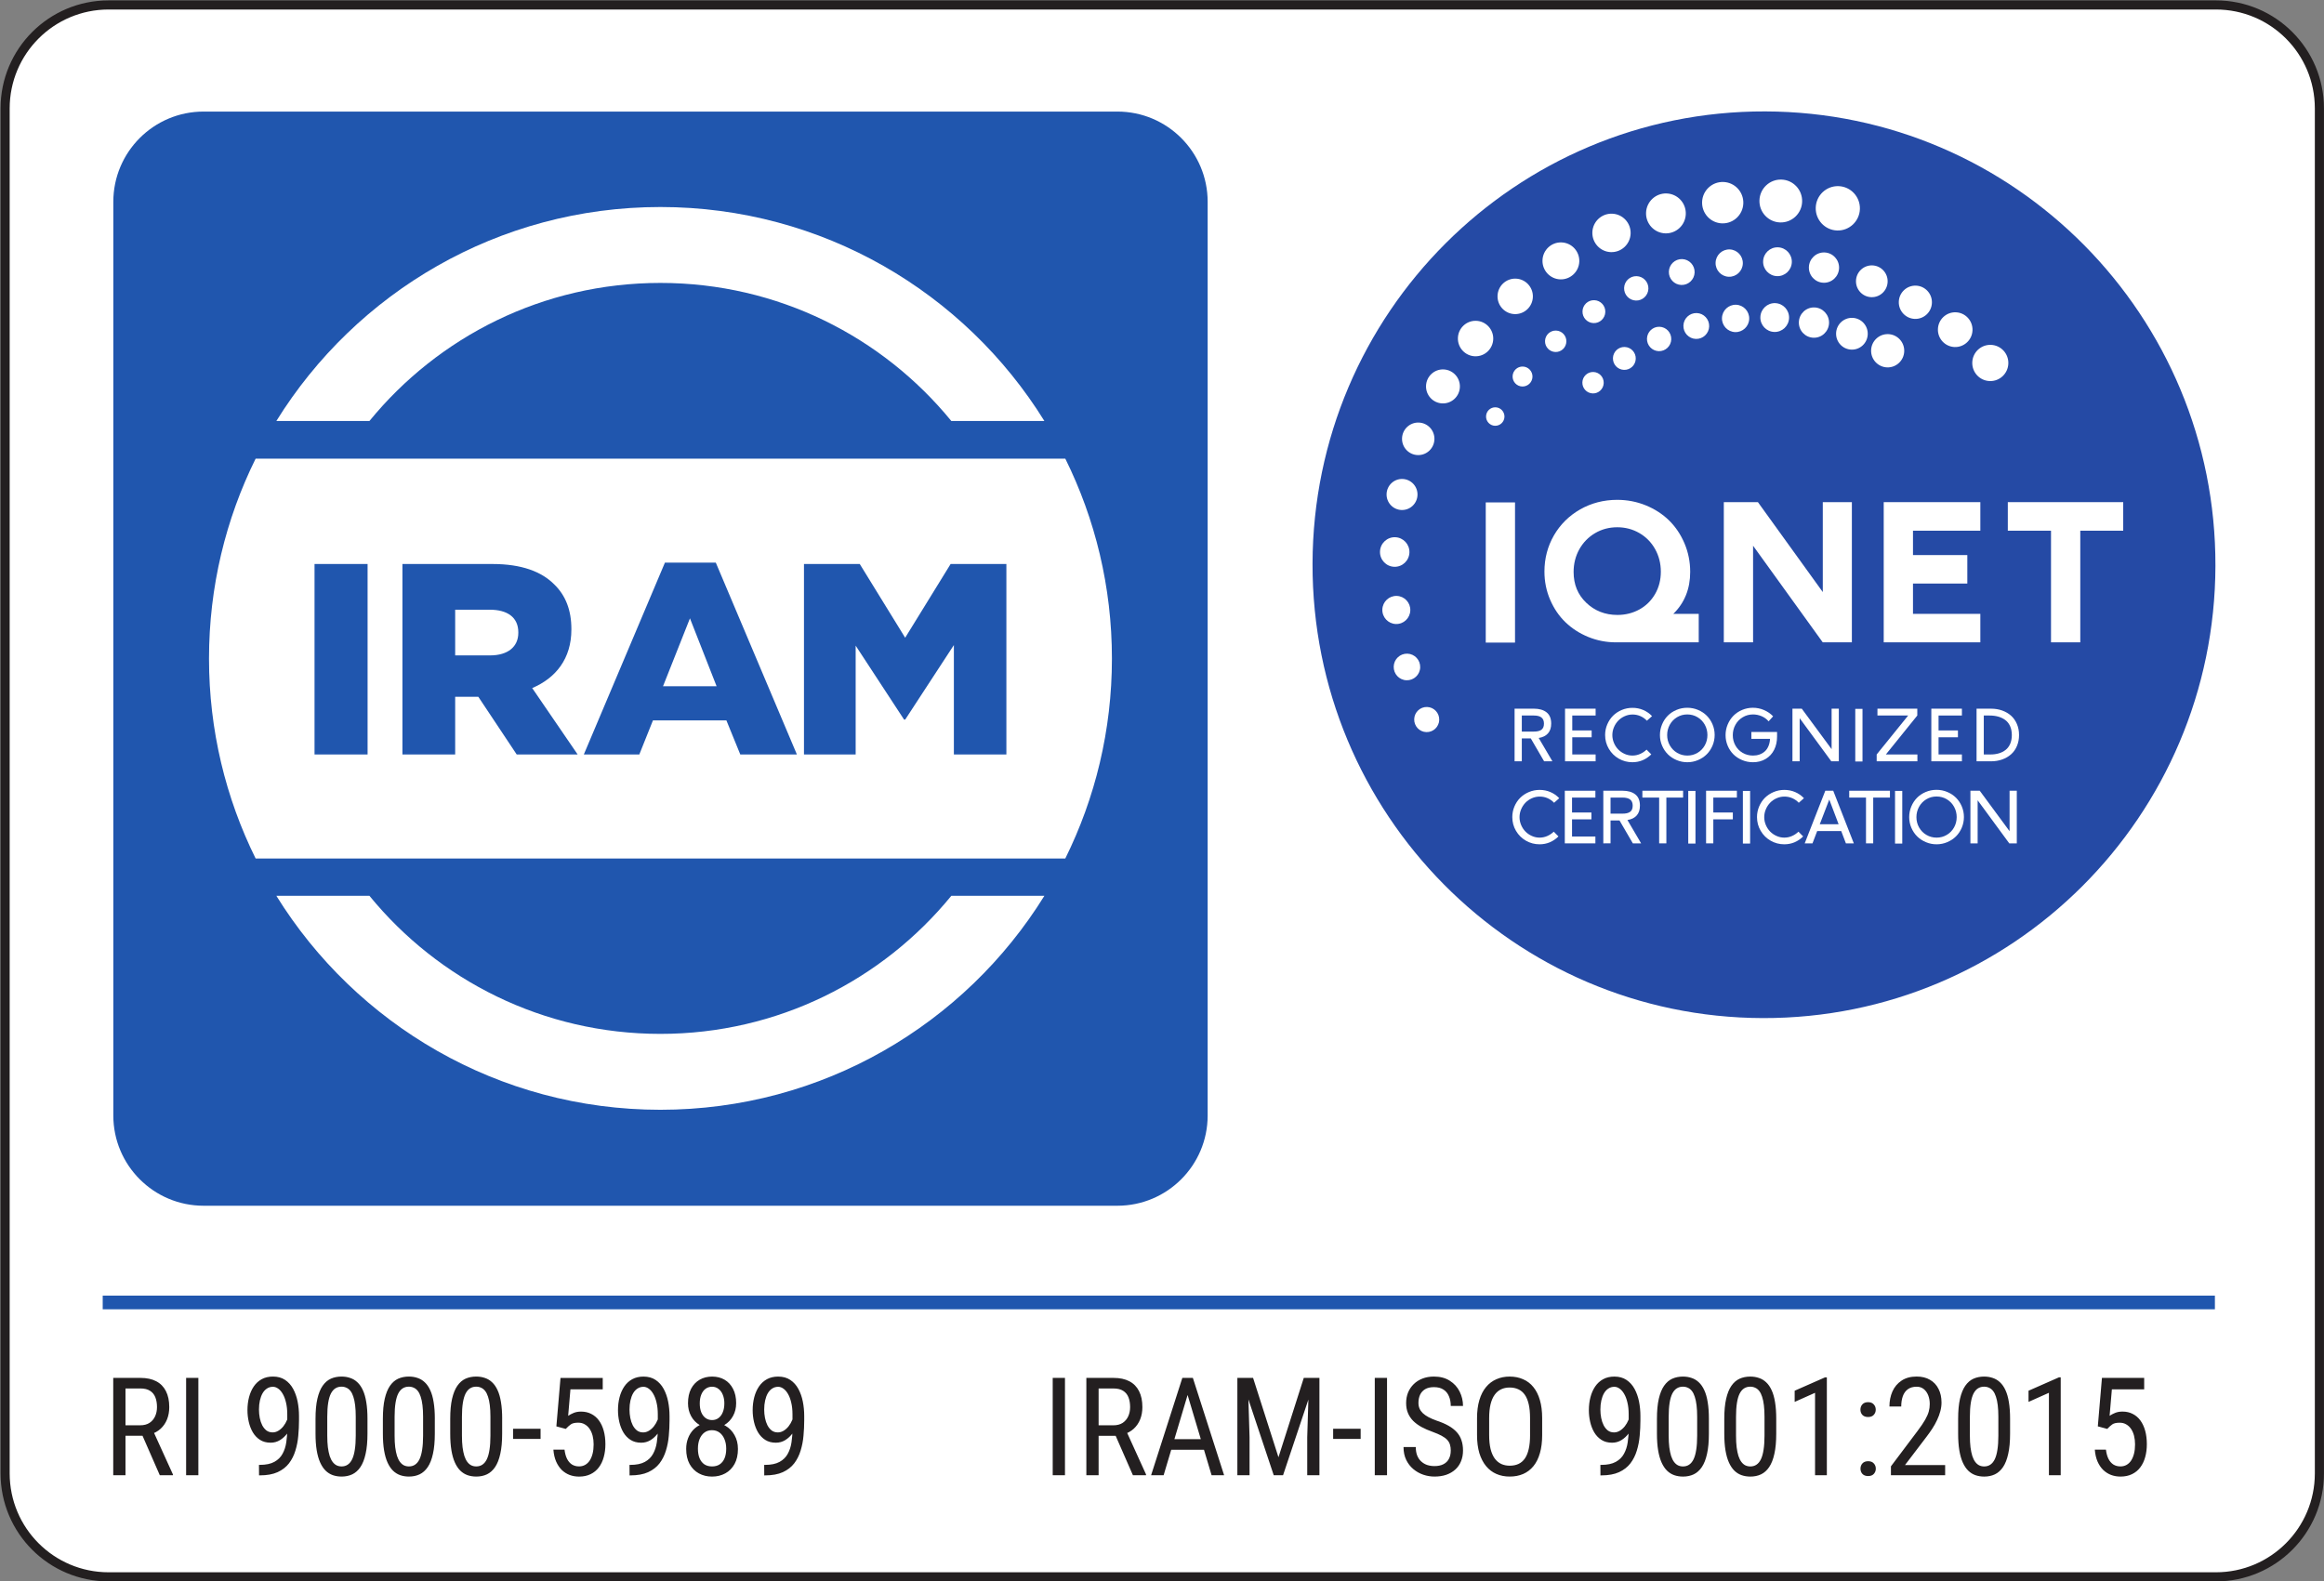 <?xml version="1.0" encoding="UTF-8" standalone="no"?>
<!-- Created with Inkscape (http://www.inkscape.org/) -->

<svg
   version="1.1"
   id="svg1"
   width="199.651"
   height="135.877"
   viewBox="0 0 199.651 135.877"
   sodipodi:docname="quality-certs.svg"
   inkscape:version="1.4.2 (f4327f4, 2025-05-13)"
   xmlns:inkscape="http://www.inkscape.org/namespaces/inkscape"
   xmlns:sodipodi="http://sodipodi.sourceforge.net/DTD/sodipodi-0.dtd"
   xmlns="http://www.w3.org/2000/svg"
   xmlns:svg="http://www.w3.org/2000/svg">
  <rect x="0" y="0" width="199.651" height="135.877" fill="#808080" stroke="none"/>
  <defs
     id="defs1">
    <clipPath
       clipPathUnits="userSpaceOnUse"
       id="clipPath2">
      <path
         d="M 0,101.908 H 149.738 V 0 H 0 Z"
         transform="translate(-142.777,-0.294)"
         id="path2" />
    </clipPath>
    <clipPath
       clipPathUnits="userSpaceOnUse"
       id="clipPath4">
      <path
         d="M 0,101.908 H 149.738 V 0 H 0 Z"
         transform="translate(-6.618,-17.976)"
         id="path4" />
    </clipPath>
    <clipPath
       clipPathUnits="userSpaceOnUse"
       id="clipPath6">
      <path
         d="M 0,101.908 H 149.738 V 0 H 0 Z"
         transform="translate(-71.993,-24.209)"
         id="path6" />
    </clipPath>
    <clipPath
       clipPathUnits="userSpaceOnUse"
       id="clipPath8">
      <path
         d="M 0,101.908 H 149.738 V 0 H 0 Z"
         transform="translate(-68.639,-46.585)"
         id="path8" />
    </clipPath>
    <clipPath
       clipPathUnits="userSpaceOnUse"
       id="clipPath10">
      <path
         d="M 0,101.908 H 149.738 V 0 H 0 Z"
         transform="translate(-64.843,-53.291)"
         id="path10" />
    </clipPath>
    <clipPath
       clipPathUnits="userSpaceOnUse"
       id="clipPath12">
      <path
         d="M 0,101.908 H 149.738 V 0 H 0 Z"
         transform="translate(-42.549,-88.568)"
         id="path12" />
    </clipPath>
    <clipPath
       clipPathUnits="userSpaceOnUse"
       id="clipPath14">
      <path
         d="M 0,101.908 H 149.738 V 0 H 0 Z"
         transform="translate(-142.743,-65.437)"
         id="path14" />
    </clipPath>
    <clipPath
       clipPathUnits="userSpaceOnUse"
       id="clipPath16">
      <path
         d="M 0,101.908 H 149.738 V 0 H 0 Z"
         id="path16" />
    </clipPath>
    <clipPath
       clipPathUnits="userSpaceOnUse"
       id="clipPath18">
      <path
         d="M 0,101.908 H 149.738 V 0 H 0 Z"
         transform="translate(-107.01,-65.065)"
         id="path18" />
    </clipPath>
    <clipPath
       clipPathUnits="userSpaceOnUse"
       id="clipPath20">
      <path
         d="M 0,101.908 H 149.738 V 0 H 0 Z"
         transform="translate(-117.445,-69.549)"
         id="path20" />
    </clipPath>
    <clipPath
       clipPathUnits="userSpaceOnUse"
       id="clipPath22">
      <path
         d="M 0,101.908 H 149.738 V 0 H 0 Z"
         transform="translate(-127.596,-67.709)"
         id="path22" />
    </clipPath>
    <clipPath
       clipPathUnits="userSpaceOnUse"
       id="clipPath24">
      <path
         d="M 0,101.908 H 149.738 V 0 H 0 Z"
         transform="translate(-129.366,-69.549)"
         id="path24" />
    </clipPath>
    <clipPath
       clipPathUnits="userSpaceOnUse"
       id="clipPath26">
      <path
         d="M 0,101.908 H 149.738 V 0 H 0 Z"
         transform="translate(-101.954,-77.268)"
         id="path26" />
    </clipPath>
    <clipPath
       clipPathUnits="userSpaceOnUse"
       id="clipPath28">
      <path
         d="M 0,101.908 H 149.738 V 0 H 0 Z"
         transform="translate(-103.924,-78.834)"
         id="path28" />
    </clipPath>
    <clipPath
       clipPathUnits="userSpaceOnUse"
       id="clipPath30">
      <path
         d="M 0,101.908 H 149.738 V 0 H 0 Z"
         transform="translate(-108.465,-80.929)"
         id="path30" />
    </clipPath>
    <clipPath
       clipPathUnits="userSpaceOnUse"
       id="clipPath32">
      <path
         d="M 0,101.908 H 149.738 V 0 H 0 Z"
         transform="translate(-113.422,-81.475)"
         id="path32" />
    </clipPath>
    <clipPath
       clipPathUnits="userSpaceOnUse"
       id="clipPath34">
      <path
         d="M 0,101.908 H 149.738 V 0 H 0 Z"
         transform="translate(-115.903,-81.152)"
         id="path34" />
    </clipPath>
    <clipPath
       clipPathUnits="userSpaceOnUse"
       id="clipPath36">
      <path
         d="M 0,101.908 H 149.738 V 0 H 0 Z"
         transform="translate(-118.302,-80.435)"
         id="path36" />
    </clipPath>
    <clipPath
       clipPathUnits="userSpaceOnUse"
       id="clipPath38">
      <path
         d="M 0,101.908 H 149.738 V 0 H 0 Z"
         transform="translate(-120.558,-79.34)"
         id="path38" />
    </clipPath>
    <clipPath
       clipPathUnits="userSpaceOnUse"
       id="clipPath40">
      <path
         d="M 0,101.908 H 149.738 V 0 H 0 Z"
         transform="translate(-95.749,-75.085)"
         id="path40" />
    </clipPath>
    <clipPath
       clipPathUnits="userSpaceOnUse"
       id="clipPath42">
      <path
         d="M 0,101.908 H 149.738 V 0 H 0 Z"
         transform="translate(-97.459,-77.665)"
         id="path42" />
    </clipPath>
    <clipPath
       clipPathUnits="userSpaceOnUse"
       id="clipPath44">
      <path
         d="M 0,101.908 H 149.738 V 0 H 0 Z"
         transform="translate(-101.963,-81.849)"
         id="path44" />
    </clipPath>
    <clipPath
       clipPathUnits="userSpaceOnUse"
       id="clipPath46">
      <path
         d="M 0,101.908 H 149.738 V 0 H 0 Z"
         transform="translate(-104.644,-83.352)"
         id="path46" />
    </clipPath>
    <clipPath
       clipPathUnits="userSpaceOnUse"
       id="clipPath48">
      <path
         d="M 0,101.908 H 149.738 V 0 H 0 Z"
         transform="translate(-107.527,-84.406)"
         id="path48" />
    </clipPath>
    <clipPath
       clipPathUnits="userSpaceOnUse"
       id="clipPath50">
      <path
         d="M 0,101.908 H 149.738 V 0 H 0 Z"
         transform="translate(-110.538,-84.983)"
         id="path50" />
    </clipPath>
    <clipPath
       clipPathUnits="userSpaceOnUse"
       id="clipPath52">
      <path
         d="M 0,101.908 H 149.738 V 0 H 0 Z"
         transform="translate(-113.6,-85.072)"
         id="path52" />
    </clipPath>
    <clipPath
       clipPathUnits="userSpaceOnUse"
       id="clipPath54">
      <path
         d="M 0,101.908 H 149.738 V 0 H 0 Z"
         transform="translate(-116.549,-84.695)"
         id="path54" />
    </clipPath>
    <clipPath
       clipPathUnits="userSpaceOnUse"
       id="clipPath56">
      <path
         d="M 0,101.908 H 149.738 V 0 H 0 Z"
         transform="translate(-119.583,-83.815)"
         id="path56" />
    </clipPath>
    <clipPath
       clipPathUnits="userSpaceOnUse"
       id="clipPath58">
      <path
         d="M 0,101.908 H 149.738 V 0 H 0 Z"
         transform="translate(-122.342,-82.464)"
         id="path58" />
    </clipPath>
    <clipPath
       clipPathUnits="userSpaceOnUse"
       id="clipPath60">
      <path
         d="M 0,101.908 H 149.738 V 0 H 0 Z"
         transform="translate(-124.862,-80.7)"
         id="path60" />
    </clipPath>
    <clipPath
       clipPathUnits="userSpaceOnUse"
       id="clipPath62">
      <path
         d="M 0,101.908 H 149.738 V 0 H 0 Z"
         transform="translate(-127.077,-78.556)"
         id="path62" />
    </clipPath>
    <clipPath
       clipPathUnits="userSpaceOnUse"
       id="clipPath64">
      <path
         d="M 0,101.908 H 149.738 V 0 H 0 Z"
         transform="translate(-91.119,-55.566)"
         id="path64" />
    </clipPath>
    <clipPath
       clipPathUnits="userSpaceOnUse"
       id="clipPath66">
      <path
         d="M 0,101.908 H 149.738 V 0 H 0 Z"
         transform="translate(-89.798,-58.956)"
         id="path66" />
    </clipPath>
    <clipPath
       clipPathUnits="userSpaceOnUse"
       id="clipPath68">
      <path
         d="M 0,101.908 H 149.738 V 0 H 0 Z"
         transform="translate(-89.066,-62.63)"
         id="path68" />
    </clipPath>
    <clipPath
       clipPathUnits="userSpaceOnUse"
       id="clipPath70">
      <path
         d="M 0,101.908 H 149.738 V 0 H 0 Z"
         transform="translate(-88.915,-66.367)"
         id="path70" />
    </clipPath>
    <clipPath
       clipPathUnits="userSpaceOnUse"
       id="clipPath72">
      <path
         d="M 0,101.908 H 149.738 V 0 H 0 Z"
         transform="translate(-89.339,-70.075)"
         id="path72" />
    </clipPath>
    <clipPath
       clipPathUnits="userSpaceOnUse"
       id="clipPath74">
      <path
         d="M 0,101.908 H 149.738 V 0 H 0 Z"
         transform="translate(-90.335,-73.664)"
         id="path74" />
    </clipPath>
    <clipPath
       clipPathUnits="userSpaceOnUse"
       id="clipPath76">
      <path
         d="M 0,101.908 H 149.738 V 0 H 0 Z"
         transform="translate(-91.881,-77.043)"
         id="path76" />
    </clipPath>
    <clipPath
       clipPathUnits="userSpaceOnUse"
       id="clipPath78">
      <path
         d="M 0,101.908 H 149.738 V 0 H 0 Z"
         transform="translate(-93.934,-80.129)"
         id="path78" />
    </clipPath>
    <clipPath
       clipPathUnits="userSpaceOnUse"
       id="clipPath80">
      <path
         d="M 0,101.908 H 149.738 V 0 H 0 Z"
         transform="translate(-96.488,-82.847)"
         id="path80" />
    </clipPath>
    <clipPath
       clipPathUnits="userSpaceOnUse"
       id="clipPath82">
      <path
         d="M 0,101.908 H 149.738 V 0 H 0 Z"
         transform="translate(-99.384,-85.135)"
         id="path82" />
    </clipPath>
    <clipPath
       clipPathUnits="userSpaceOnUse"
       id="clipPath84">
      <path
         d="M 0,101.908 H 149.738 V 0 H 0 Z"
         transform="translate(-102.598,-86.94)"
         id="path84" />
    </clipPath>
    <clipPath
       clipPathUnits="userSpaceOnUse"
       id="clipPath86">
      <path
         d="M 0,101.908 H 149.738 V 0 H 0 Z"
         transform="translate(-106.057,-88.198)"
         id="path86" />
    </clipPath>
    <clipPath
       clipPathUnits="userSpaceOnUse"
       id="clipPath88">
      <path
         d="M 0,101.908 H 149.738 V 0 H 0 Z"
         transform="translate(-109.669,-88.891)"
         id="path88" />
    </clipPath>
    <clipPath
       clipPathUnits="userSpaceOnUse"
       id="clipPath90">
      <path
         d="M 0,101.908 H 149.738 V 0 H 0 Z"
         transform="translate(-113.364,-89)"
         id="path90" />
    </clipPath>
    <clipPath
       clipPathUnits="userSpaceOnUse"
       id="clipPath92">
      <path
         d="M 0,101.908 H 149.738 V 0 H 0 Z"
         transform="translate(-116.99,-88.53)"
         id="path92" />
    </clipPath>
    <clipPath
       clipPathUnits="userSpaceOnUse"
       id="clipPath94">
      <path
         d="M 0,101.908 H 149.738 V 0 H 0 Z"
         transform="translate(-99.548,-79.938)"
         id="path94" />
    </clipPath>
    <clipPath
       clipPathUnits="userSpaceOnUse"
       id="clipPath96">
      <path
         d="M 0,101.908 H 149.738 V 0 H 0 Z"
         transform="translate(-110.949,-81.417)"
         id="path96" />
    </clipPath>
    <clipPath
       clipPathUnits="userSpaceOnUse"
       id="clipPath98">
      <path
         d="M 0,101.908 H 149.738 V 0 H 0 Z"
         transform="translate(-106.117,-80.091)"
         id="path98" />
    </clipPath>
    <clipPath
       clipPathUnits="userSpaceOnUse"
       id="clipPath100">
      <path
         d="M 0,101.908 H 149.738 V 0 H 0 Z"
         transform="translate(-98.052,-54.764)"
         id="path100" />
    </clipPath>
    <clipPath
       clipPathUnits="userSpaceOnUse"
       id="clipPath102">
      <path
         d="M 0,101.908 H 149.738 V 0 H 0 Z"
         transform="translate(-100.838,-52.849)"
         id="path102" />
    </clipPath>
    <clipPath
       clipPathUnits="userSpaceOnUse"
       id="clipPath104">
      <path
         d="M 0,101.908 H 149.738 V 0 H 0 Z"
         transform="translate(-103.42,-54.544)"
         id="path104" />
    </clipPath>
    <clipPath
       clipPathUnits="userSpaceOnUse"
       id="clipPath106">
      <path
         d="M 0,101.908 H 149.738 V 0 H 0 Z"
         transform="translate(-107.417,-54.537)"
         id="path106" />
    </clipPath>
    <clipPath
       clipPathUnits="userSpaceOnUse"
       id="clipPath108">
      <path
         d="M 0,101.908 H 149.738 V 0 H 0 Z"
         transform="translate(-111.317,-53.85)"
         id="path108" />
    </clipPath>
    <clipPath
       clipPathUnits="userSpaceOnUse"
       id="clipPath110">
      <path
         d="M 0,101.908 H 149.738 V 0 H 0 Z"
         transform="translate(-115.49,-52.849)"
         id="path110" />
    </clipPath>
    <clipPath
       clipPathUnits="userSpaceOnUse"
       id="clipPath112">
      <path
         d="M 0,101.908 H 149.738 V 0 H 0 Z"
         id="path112" />
    </clipPath>
    <clipPath
       clipPathUnits="userSpaceOnUse"
       id="clipPath114">
      <path
         d="M 0,101.908 H 149.738 V 0 H 0 Z"
         transform="translate(-120.918,-52.849)"
         id="path114" />
    </clipPath>
    <clipPath
       clipPathUnits="userSpaceOnUse"
       id="clipPath116">
      <path
         d="M 0,101.908 H 149.738 V 0 H 0 Z"
         transform="translate(-124.438,-52.849)"
         id="path116" />
    </clipPath>
    <clipPath
       clipPathUnits="userSpaceOnUse"
       id="clipPath118">
      <path
         d="M 0,101.908 H 149.738 V 0 H 0 Z"
         transform="translate(-127.818,-53.29)"
         id="path118" />
    </clipPath>
    <clipPath
       clipPathUnits="userSpaceOnUse"
       id="clipPath120">
      <path
         d="M 0,101.908 H 149.738 V 0 H 0 Z"
         transform="translate(-97.439,-49.255)"
         id="path120" />
    </clipPath>
    <clipPath
       clipPathUnits="userSpaceOnUse"
       id="clipPath122">
      <path
         d="M 0,101.908 H 149.738 V 0 H 0 Z"
         transform="translate(-100.823,-47.561)"
         id="path122" />
    </clipPath>
    <clipPath
       clipPathUnits="userSpaceOnUse"
       id="clipPath124">
      <path
         d="M 0,101.908 H 149.738 V 0 H 0 Z"
         transform="translate(-103.769,-49.476)"
         id="path124" />
    </clipPath>
    <clipPath
       clipPathUnits="userSpaceOnUse"
       id="clipPath126">
      <path
         d="M 0,101.908 H 149.738 V 0 H 0 Z"
         transform="translate(-105.821,-50.512)"
         id="path126" />
    </clipPath>
    <clipPath
       clipPathUnits="userSpaceOnUse"
       id="clipPath128">
      <path
         d="M 0,101.908 H 149.738 V 0 H 0 Z"
         id="path128" />
    </clipPath>
    <clipPath
       clipPathUnits="userSpaceOnUse"
       id="clipPath130">
      <path
         d="M 0,101.908 H 149.738 V 0 H 0 Z"
         transform="translate(-109.925,-47.561)"
         id="path130" />
    </clipPath>
    <clipPath
       clipPathUnits="userSpaceOnUse"
       id="clipPath132">
      <path
         d="M 0,101.908 H 149.738 V 0 H 0 Z"
         id="path132" />
    </clipPath>
    <clipPath
       clipPathUnits="userSpaceOnUse"
       id="clipPath134">
      <path
         d="M 0,101.908 H 149.738 V 0 H 0 Z"
         transform="translate(-113.206,-49.255)"
         id="path134" />
    </clipPath>
    <clipPath
       clipPathUnits="userSpaceOnUse"
       id="clipPath136">
      <path
         d="M 0,101.908 H 149.738 V 0 H 0 Z"
         transform="translate(-117.251,-48.793)"
         id="path136" />
    </clipPath>
    <clipPath
       clipPathUnits="userSpaceOnUse"
       id="clipPath138">
      <path
         d="M 0,101.908 H 149.738 V 0 H 0 Z"
         transform="translate(-119.148,-50.512)"
         id="path138" />
    </clipPath>
    <clipPath
       clipPathUnits="userSpaceOnUse"
       id="clipPath140">
      <path
         d="M 0,101.908 H 149.738 V 0 H 0 Z"
         id="path140" />
    </clipPath>
    <clipPath
       clipPathUnits="userSpaceOnUse"
       id="clipPath142">
      <path
         d="M 0,101.908 H 149.738 V 0 H 0 Z"
         transform="translate(-123.477,-49.249)"
         id="path142" />
    </clipPath>
    <clipPath
       clipPathUnits="userSpaceOnUse"
       id="clipPath144">
      <path
         d="M 0,101.908 H 149.738 V 0 H 0 Z"
         transform="translate(-126.957,-47.561)"
         id="path144" />
    </clipPath>
  </defs>
  <sodipodi:namedview
     id="namedview1"
     pagecolor="#000000"
     bordercolor="#000000"
     borderopacity="0.25"
     inkscape:showpageshadow="2"
     inkscape:pageopacity="0.0"
     inkscape:pagecheckerboard="true"
     inkscape:deskcolor="#d1d1d1"
     inkscape:zoom="4.2943143"
     inkscape:cx="55.305686"
     inkscape:cy="44.360982"
     inkscape:window-width="2560"
     inkscape:window-height="1369"
     inkscape:window-x="-8"
     inkscape:window-y="-8"
     inkscape:window-maximized="1"
     inkscape:current-layer="layer-MC0">
    <inkscape:page
       x="0"
       y="0"
       inkscape:label="1"
       id="page1"
       width="199.651"
       height="135.877"
       margin="0"
       bleed="0" />
  </sodipodi:namedview>
  <g
     id="layer-MC0"
     inkscape:groupmode="layer"
     inkscape:label="Capa 1">
    <path
       id="path1"
       d="m 0,0 h -135.816 c -3.682,0 -6.667,2.985 -6.667,6.667 v 87.986 c 0,3.682 2.985,6.667 6.667,6.667 L 0,101.32 c 3.682,0 6.667,-2.985 6.667,-6.667 V 6.667 C 6.667,2.985 3.682,0 0,0 Z"
       style="fill:#ffffff;stroke:#231f20;stroke-width:0.588;stroke-linecap:butt;stroke-linejoin:miter;stroke-miterlimit:10;stroke-dasharray:none;stroke-opacity:1;fill-opacity:1"
       transform="matrix(1.333,0,0,-1.333,190.369,135.485)"
       clip-path="url(#clipPath2)" />
    <path
       style="font-stretch:condensed;font-size:8.792px;font-family:'Roboto Condensed';fill:#231f20"
       d="M 0.678,-6.25 H 2.425 q 0.61,0 1.022,0.215 0.416,0.215 0.627,0.635 0.215,0.416 0.215,1.026 0,0.429 -0.142,0.786 -0.142,0.352 -0.412,0.601 -0.27,0.245 -0.657,0.365 L 2.863,-2.533 H 1.305 l -0.009,-0.674 h 1.12 q 0.361,0 0.601,-0.155 0.24,-0.159 0.361,-0.425 0.12,-0.266 0.12,-0.588 0,-0.361 -0.107,-0.631 Q 3.284,-5.276 3.048,-5.422 2.816,-5.572 2.425,-5.572 H 1.468 V 0 H 0.678 Z M 3.679,0 2.434,-2.833 l 0.82,-0.004 1.271,2.786 V 0 Z M 6.164,-6.25 V 0 H 5.375 v -6.25 z m 3.906,5.585 h 0.06 q 0.58,0 0.932,-0.193 0.352,-0.193 0.528,-0.519 0.18,-0.326 0.24,-0.734 0.064,-0.412 0.064,-0.846 v -0.957 q 0,-0.425 -0.082,-0.756 -0.077,-0.331 -0.21,-0.554 -0.129,-0.223 -0.296,-0.339 -0.163,-0.116 -0.335,-0.116 -0.219,0 -0.386,0.112 -0.167,0.107 -0.283,0.305 -0.112,0.197 -0.172,0.464 -0.06,0.266 -0.06,0.58 0,0.279 0.052,0.541 0.052,0.262 0.159,0.472 0.112,0.21 0.275,0.335 0.167,0.12 0.395,0.12 0.189,0 0.365,-0.103 0.18,-0.107 0.326,-0.288 0.146,-0.185 0.24,-0.416 0.094,-0.232 0.112,-0.485 h 0.356 q 0,0.356 -0.116,0.704 -0.112,0.343 -0.322,0.627 -0.206,0.283 -0.485,0.455 -0.275,0.167 -0.605,0.167 -0.399,0 -0.683,-0.18 Q 9.856,-2.451 9.676,-2.752 9.5,-3.052 9.414,-3.421 q -0.086,-0.373 -0.086,-0.756 0,-0.446 0.103,-0.837 0.103,-0.391 0.305,-0.687 0.206,-0.3 0.515,-0.468 0.309,-0.167 0.721,-0.167 0.459,0 0.781,0.215 0.322,0.215 0.519,0.575 0.197,0.361 0.288,0.811 0.09,0.451 0.09,0.927 v 0.288 q 0,0.485 -0.047,0.987 -0.043,0.498 -0.185,0.953 -0.137,0.455 -0.412,0.816 -0.275,0.356 -0.734,0.567 -0.455,0.206 -1.142,0.206 h -0.056 z m 6.993,-2.958 v 0.953 q 0,0.768 -0.12,1.296 -0.116,0.528 -0.335,0.85 -0.219,0.322 -0.528,0.468 -0.305,0.142 -0.687,0.142 -0.3,0 -0.562,-0.09 -0.258,-0.09 -0.464,-0.288 -0.206,-0.202 -0.352,-0.524 -0.146,-0.322 -0.223,-0.781 -0.077,-0.459 -0.077,-1.073 v -0.953 q 0,-0.768 0.12,-1.288 0.12,-0.519 0.339,-0.833 0.223,-0.318 0.528,-0.455 0.309,-0.137 0.687,-0.137 0.305,0 0.562,0.09 0.262,0.086 0.464,0.279 0.206,0.189 0.352,0.507 0.146,0.313 0.219,0.768 0.077,0.455 0.077,1.069 z m -0.756,1.082 v -1.215 q 0,-0.421 -0.039,-0.738 -0.039,-0.322 -0.116,-0.549 -0.073,-0.228 -0.185,-0.369 -0.112,-0.142 -0.258,-0.206 -0.146,-0.069 -0.322,-0.069 -0.219,0 -0.391,0.107 -0.167,0.103 -0.288,0.331 -0.116,0.228 -0.176,0.597 -0.06,0.369 -0.06,0.897 v 1.215 q 0,0.421 0.039,0.743 0.043,0.322 0.116,0.558 0.077,0.232 0.189,0.382 0.112,0.15 0.258,0.223 0.146,0.069 0.318,0.069 0.228,0 0.395,-0.112 0.172,-0.112 0.288,-0.348 0.116,-0.24 0.172,-0.614 0.06,-0.378 0.06,-0.901 z m 5.096,-1.082 v 0.953 q 0,0.768 -0.12,1.296 -0.116,0.528 -0.335,0.85 -0.219,0.322 -0.528,0.468 -0.305,0.142 -0.687,0.142 -0.3,0 -0.562,-0.09 Q 18.914,-0.094 18.708,-0.292 18.502,-0.494 18.356,-0.816 18.21,-1.138 18.133,-1.597 q -0.077,-0.459 -0.077,-1.073 v -0.953 q 0,-0.768 0.12,-1.288 0.12,-0.519 0.339,-0.833 0.223,-0.318 0.528,-0.455 0.309,-0.137 0.687,-0.137 0.305,0 0.562,0.09 0.262,0.086 0.464,0.279 0.206,0.189 0.352,0.507 0.146,0.313 0.219,0.768 0.077,0.455 0.077,1.069 z m -0.756,1.082 v -1.215 q 0,-0.421 -0.039,-0.738 -0.039,-0.322 -0.116,-0.549 -0.073,-0.228 -0.185,-0.369 -0.112,-0.142 -0.258,-0.206 -0.146,-0.069 -0.322,-0.069 -0.219,0 -0.391,0.107 -0.167,0.103 -0.288,0.331 -0.116,0.228 -0.176,0.597 -0.06,0.369 -0.06,0.897 v 1.215 q 0,0.421 0.039,0.743 0.043,0.322 0.116,0.558 0.077,0.232 0.189,0.382 0.112,0.15 0.258,0.223 0.146,0.069 0.318,0.069 0.228,0 0.395,-0.112 0.172,-0.112 0.288,-0.348 0.116,-0.24 0.172,-0.614 0.06,-0.378 0.06,-0.901 z m 5.096,-1.082 v 0.953 q 0,0.768 -0.12,1.296 -0.116,0.528 -0.335,0.85 -0.219,0.322 -0.528,0.468 -0.305,0.142 -0.687,0.142 -0.3,0 -0.562,-0.09 Q 23.254,-0.094 23.048,-0.292 22.842,-0.494 22.696,-0.816 22.55,-1.138 22.473,-1.597 q -0.077,-0.459 -0.077,-1.073 v -0.953 q 0,-0.768 0.12,-1.288 0.12,-0.519 0.339,-0.833 0.223,-0.318 0.528,-0.455 0.309,-0.137 0.687,-0.137 0.305,0 0.562,0.09 0.262,0.086 0.464,0.279 0.206,0.189 0.352,0.507 0.146,0.313 0.219,0.768 0.077,0.455 0.077,1.069 z m -0.756,1.082 v -1.215 q 0,-0.421 -0.039,-0.738 -0.039,-0.322 -0.116,-0.549 -0.073,-0.228 -0.185,-0.369 -0.112,-0.142 -0.258,-0.206 -0.146,-0.069 -0.322,-0.069 -0.219,0 -0.391,0.107 -0.167,0.103 -0.288,0.331 -0.116,0.228 -0.176,0.597 -0.06,0.369 -0.06,0.897 v 1.215 q 0,0.421 0.039,0.743 0.043,0.322 0.116,0.558 0.077,0.232 0.189,0.382 0.112,0.15 0.258,0.223 0.146,0.069 0.318,0.069 0.228,0 0.395,-0.112 0.172,-0.112 0.288,-0.348 0.116,-0.24 0.172,-0.614 0.06,-0.378 0.06,-0.901 z m 3.232,-0.442 v 0.653 h -1.773 v -0.653 z m 1.623,0.009 -0.605,-0.163 0.266,-3.112 h 2.722 v 0.734 h -2.082 l -0.146,1.7 q 0.146,-0.099 0.352,-0.185 0.206,-0.086 0.481,-0.086 0.369,0 0.657,0.15 0.292,0.146 0.494,0.421 0.202,0.275 0.309,0.661 0.107,0.386 0.107,0.863 0,0.451 -0.107,0.829 -0.103,0.378 -0.318,0.661 -0.21,0.279 -0.532,0.434 -0.318,0.155 -0.743,0.155 -0.318,0 -0.601,-0.103 -0.283,-0.107 -0.511,-0.322 Q 29.363,-0.558 29.221,-0.88 29.079,-1.206 29.045,-1.644 h 0.717 q 0.043,0.352 0.163,0.592 0.124,0.24 0.318,0.365 0.197,0.12 0.455,0.12 0.219,0 0.395,-0.099 0.176,-0.099 0.296,-0.283 0.12,-0.185 0.185,-0.446 0.064,-0.262 0.064,-0.588 0,-0.296 -0.064,-0.549 Q 31.509,-2.786 31.38,-2.975 31.251,-3.164 31.067,-3.267 30.887,-3.374 30.646,-3.374 q -0.322,0 -0.476,0.107 -0.15,0.107 -0.326,0.292 z m 4.108,2.31 h 0.06 q 0.58,0 0.932,-0.193 0.352,-0.193 0.528,-0.519 0.18,-0.326 0.24,-0.734 0.064,-0.412 0.064,-0.846 v -0.957 q 0,-0.425 -0.082,-0.756 -0.077,-0.331 -0.21,-0.554 -0.129,-0.223 -0.296,-0.339 -0.163,-0.116 -0.335,-0.116 -0.219,0 -0.386,0.112 -0.167,0.107 -0.283,0.305 -0.112,0.197 -0.172,0.464 -0.06,0.266 -0.06,0.58 0,0.279 0.052,0.541 0.052,0.262 0.159,0.472 0.112,0.21 0.275,0.335 0.167,0.12 0.395,0.12 0.189,0 0.365,-0.103 0.18,-0.107 0.326,-0.288 0.146,-0.185 0.24,-0.416 0.094,-0.232 0.112,-0.485 h 0.356 q 0,0.356 -0.116,0.704 -0.112,0.343 -0.322,0.627 -0.206,0.283 -0.485,0.455 -0.275,0.167 -0.605,0.167 -0.399,0 -0.683,-0.18 -0.283,-0.18 -0.464,-0.481 -0.176,-0.3 -0.262,-0.67 -0.086,-0.373 -0.086,-0.756 0,-0.446 0.103,-0.837 0.103,-0.391 0.305,-0.687 0.206,-0.3 0.515,-0.468 0.309,-0.167 0.721,-0.167 0.459,0 0.781,0.215 0.322,0.215 0.519,0.575 0.197,0.361 0.288,0.811 0.09,0.451 0.09,0.927 v 0.288 q 0,0.485 -0.047,0.987 -0.043,0.498 -0.185,0.953 -0.137,0.455 -0.412,0.816 -0.275,0.356 -0.734,0.567 -0.455,0.206 -1.142,0.206 h -0.056 z m 6.989,-1.026 q 0,0.571 -0.219,0.97 -0.219,0.395 -0.597,0.601 -0.378,0.206 -0.854,0.206 -0.472,0 -0.85,-0.206 -0.378,-0.206 -0.597,-0.601 -0.219,-0.399 -0.219,-0.97 0,-0.373 0.12,-0.683 0.12,-0.313 0.339,-0.545 0.223,-0.232 0.528,-0.356 0.305,-0.129 0.674,-0.129 0.485,0 0.863,0.223 0.378,0.219 0.592,0.605 0.219,0.386 0.219,0.884 z m -0.756,-0.017 q 0,-0.348 -0.116,-0.614 -0.112,-0.27 -0.318,-0.421 -0.206,-0.15 -0.485,-0.15 -0.283,0 -0.485,0.15 -0.202,0.15 -0.313,0.421 -0.107,0.266 -0.107,0.614 0,0.361 0.107,0.618 0.107,0.253 0.309,0.391 0.206,0.133 0.494,0.133 0.292,0 0.494,-0.133 0.206,-0.137 0.313,-0.391 0.107,-0.258 0.107,-0.618 z m 0.64,-2.915 q 0,0.455 -0.202,0.82 -0.202,0.365 -0.554,0.575 -0.348,0.21 -0.794,0.21 -0.455,0 -0.807,-0.21 -0.352,-0.21 -0.549,-0.575 -0.197,-0.365 -0.197,-0.82 0,-0.545 0.197,-0.927 0.202,-0.382 0.554,-0.584 0.352,-0.202 0.803,-0.202 0.455,0 0.803,0.202 0.348,0.202 0.545,0.584 0.202,0.382 0.202,0.927 z m -0.76,0.013 q 0,-0.313 -0.099,-0.554 -0.094,-0.24 -0.275,-0.378 -0.176,-0.142 -0.416,-0.142 -0.24,0 -0.421,0.133 -0.176,0.129 -0.275,0.369 -0.099,0.24 -0.099,0.571 0,0.322 0.094,0.562 0.099,0.24 0.279,0.373 0.18,0.133 0.421,0.133 0.24,0 0.416,-0.133 0.18,-0.133 0.275,-0.373 0.099,-0.24 0.099,-0.562 z m 2.567,3.945 h 0.06 q 0.58,0 0.932,-0.193 0.352,-0.193 0.528,-0.519 0.18,-0.326 0.24,-0.734 0.064,-0.412 0.064,-0.846 v -0.957 q 0,-0.425 -0.082,-0.756 -0.077,-0.331 -0.21,-0.554 -0.129,-0.223 -0.296,-0.339 -0.163,-0.116 -0.335,-0.116 -0.219,0 -0.386,0.112 -0.167,0.107 -0.283,0.305 -0.112,0.197 -0.172,0.464 -0.06,0.266 -0.06,0.58 0,0.279 0.052,0.541 0.052,0.262 0.159,0.472 0.112,0.21 0.275,0.335 0.167,0.12 0.395,0.12 0.189,0 0.365,-0.103 0.18,-0.107 0.326,-0.288 0.146,-0.185 0.24,-0.416 0.094,-0.232 0.112,-0.485 h 0.356 q 0,0.356 -0.116,0.704 -0.112,0.343 -0.322,0.627 -0.206,0.283 -0.485,0.455 -0.275,0.167 -0.605,0.167 -0.399,0 -0.683,-0.18 -0.283,-0.18 -0.464,-0.481 -0.176,-0.3 -0.262,-0.67 -0.086,-0.373 -0.086,-0.756 0,-0.446 0.103,-0.837 0.103,-0.391 0.305,-0.687 0.206,-0.3 0.515,-0.468 0.309,-0.167 0.721,-0.167 0.459,0 0.781,0.215 0.322,0.215 0.519,0.575 0.197,0.361 0.288,0.811 0.09,0.451 0.09,0.927 v 0.288 q 0,0.485 -0.047,0.987 -0.043,0.498 -0.185,0.953 -0.137,0.455 -0.412,0.816 -0.275,0.356 -0.734,0.567 -0.455,0.206 -1.142,0.206 h -0.056 z M 62.015,-6.25 V 0 h -0.79 v -6.25 z m 1.378,0 h 1.747 q 0.61,0 1.022,0.215 0.416,0.215 0.627,0.635 0.215,0.416 0.215,1.026 0,0.429 -0.142,0.786 -0.142,0.352 -0.412,0.601 -0.27,0.245 -0.657,0.365 l -0.215,0.09 h -1.558 l -0.009,-0.674 h 1.12 q 0.361,0 0.601,-0.155 0.24,-0.159 0.361,-0.425 0.12,-0.266 0.12,-0.588 0,-0.361 -0.107,-0.631 -0.107,-0.27 -0.343,-0.416 -0.232,-0.15 -0.622,-0.15 H 64.183 V 0 h -0.79 z M 66.394,0 l -1.245,-2.833 0.82,-0.004 1.271,2.786 V 0 Z M 70.081,-5.697 68.373,0 h -0.807 l 2.013,-6.25 h 0.507 z M 71.464,0 l -1.709,-5.697 -0.009,-0.554 h 0.511 L 72.271,0 Z m 0,-2.314 v 0.678 h -3.014 v -0.678 z m 1.91,-3.936 h 0.764 l 1.636,5.096 1.631,-5.096 h 0.764 L 76.07,0 h -0.601 z m -0.249,0 h 0.67 L 73.911,-2.438 V 0 h -0.786 z m 4.619,0 H 78.414 V 0 h -0.786 v -2.438 z m 3.327,3.267 v 0.653 h -1.773 v -0.653 z m 1.7,-3.267 V 0 H 81.981 v -6.25 z m 4.108,4.671 q 0,-0.219 -0.052,-0.386 -0.052,-0.172 -0.18,-0.309 -0.129,-0.137 -0.361,-0.262 -0.232,-0.124 -0.588,-0.253 -0.386,-0.137 -0.7,-0.305 -0.313,-0.172 -0.537,-0.391 -0.219,-0.219 -0.339,-0.502 -0.12,-0.283 -0.12,-0.648 0,-0.365 0.124,-0.674 0.129,-0.309 0.361,-0.537 0.236,-0.232 0.567,-0.361 0.331,-0.129 0.738,-0.129 0.61,0 1.026,0.27 0.421,0.266 0.635,0.7 0.215,0.429 0.215,0.919 h -0.79 q 0,-0.352 -0.116,-0.622 -0.112,-0.275 -0.352,-0.429 -0.236,-0.159 -0.618,-0.159 -0.343,0 -0.567,0.133 -0.219,0.133 -0.326,0.361 -0.103,0.228 -0.103,0.519 0,0.197 0.069,0.361 0.069,0.159 0.21,0.296 0.146,0.137 0.361,0.253 0.219,0.116 0.515,0.223 0.459,0.15 0.786,0.335 0.326,0.185 0.532,0.416 0.206,0.228 0.3,0.519 0.099,0.288 0.099,0.653 0,0.382 -0.129,0.691 -0.124,0.309 -0.365,0.528 -0.24,0.219 -0.58,0.339 -0.339,0.116 -0.764,0.116 -0.369,0 -0.725,-0.12 -0.352,-0.12 -0.64,-0.361 -0.288,-0.24 -0.459,-0.592 -0.172,-0.356 -0.172,-0.824 h 0.79 q 0,0.322 0.094,0.554 0.094,0.228 0.262,0.378 0.167,0.15 0.382,0.223 0.219,0.069 0.468,0.069 0.343,0 0.575,-0.12 0.236,-0.12 0.352,-0.343 0.12,-0.223 0.12,-0.528 z m 5.89,-2.086 v 1.086 q 0,0.661 -0.146,1.163 -0.142,0.498 -0.416,0.833 -0.275,0.335 -0.661,0.502 -0.386,0.167 -0.871,0.167 -0.468,0 -0.854,-0.167 -0.386,-0.167 -0.665,-0.502 -0.279,-0.335 -0.434,-0.833 -0.15,-0.502 -0.15,-1.163 v -1.086 q 0,-0.661 0.15,-1.159 0.15,-0.502 0.429,-0.837 0.279,-0.335 0.665,-0.502 0.386,-0.172 0.854,-0.172 0.485,0 0.871,0.172 0.391,0.167 0.661,0.502 0.275,0.335 0.421,0.837 0.146,0.498 0.146,1.159 z m -0.781,1.086 v -1.095 q 0,-0.515 -0.086,-0.884 -0.086,-0.373 -0.253,-0.61 -0.167,-0.236 -0.412,-0.348 -0.245,-0.116 -0.567,-0.116 -0.305,0 -0.549,0.116 -0.24,0.112 -0.412,0.348 -0.172,0.236 -0.266,0.61 -0.09,0.369 -0.09,0.884 v 1.095 q 0,0.519 0.09,0.893 0.094,0.369 0.266,0.61 0.176,0.236 0.421,0.352 0.245,0.112 0.545,0.112 0.322,0 0.567,-0.112 0.249,-0.116 0.412,-0.352 0.167,-0.24 0.249,-0.61 0.086,-0.373 0.086,-0.893 z m 4.533,1.915 h 0.06 q 0.58,0 0.932,-0.193 0.352,-0.193 0.528,-0.519 0.18,-0.326 0.24,-0.734 0.064,-0.412 0.064,-0.846 v -0.957 q 0,-0.425 -0.082,-0.756 -0.077,-0.331 -0.21,-0.554 -0.129,-0.223 -0.296,-0.339 -0.163,-0.116 -0.335,-0.116 -0.219,0 -0.386,0.112 -0.167,0.107 -0.283,0.305 -0.112,0.197 -0.172,0.464 -0.06,0.266 -0.06,0.58 0,0.279 0.052,0.541 0.052,0.262 0.159,0.472 0.112,0.21 0.275,0.335 0.167,0.12 0.395,0.12 0.189,0 0.365,-0.103 0.18,-0.107 0.326,-0.288 0.146,-0.185 0.24,-0.416 0.094,-0.232 0.112,-0.485 h 0.356 q 0,0.356 -0.116,0.704 -0.112,0.343 -0.322,0.627 -0.206,0.283 -0.485,0.455 -0.275,0.167 -0.605,0.167 -0.399,0 -0.683,-0.18 -0.283,-0.18 -0.464,-0.481 -0.176,-0.3 -0.262,-0.67 -0.086,-0.373 -0.086,-0.756 0,-0.446 0.103,-0.837 0.103,-0.391 0.305,-0.687 0.206,-0.3 0.515,-0.468 0.309,-0.167 0.721,-0.167 0.459,0 0.781,0.215 0.322,0.215 0.519,0.575 0.197,0.361 0.288,0.811 0.09,0.451 0.09,0.927 v 0.288 q 0,0.485 -0.047,0.987 -0.043,0.498 -0.185,0.953 -0.137,0.455 -0.412,0.816 -0.275,0.356 -0.734,0.567 -0.455,0.206 -1.142,0.206 h -0.056 z m 6.993,-2.958 v 0.953 q 0,0.768 -0.12,1.296 -0.116,0.528 -0.335,0.85 -0.219,0.322 -0.528,0.468 -0.305,0.142 -0.687,0.142 -0.3,0 -0.562,-0.09 -0.258,-0.09 -0.464,-0.288 -0.206,-0.202 -0.352,-0.524 -0.146,-0.322 -0.223,-0.781 -0.077,-0.459 -0.077,-1.073 v -0.953 q 0,-0.768 0.12,-1.288 0.12,-0.519 0.339,-0.833 0.223,-0.318 0.528,-0.455 0.309,-0.137 0.687,-0.137 0.305,0 0.562,0.09 0.262,0.086 0.464,0.279 0.206,0.189 0.352,0.507 0.146,0.313 0.219,0.768 0.077,0.455 0.077,1.069 z m -0.756,1.082 v -1.215 q 0,-0.421 -0.039,-0.738 -0.039,-0.322 -0.116,-0.549 -0.073,-0.228 -0.185,-0.369 -0.112,-0.142 -0.258,-0.206 -0.146,-0.069 -0.322,-0.069 -0.219,0 -0.391,0.107 -0.167,0.103 -0.288,0.331 -0.116,0.228 -0.176,0.597 -0.06,0.369 -0.06,0.897 v 1.215 q 0,0.421 0.039,0.743 0.043,0.322 0.116,0.558 0.077,0.232 0.189,0.382 0.112,0.15 0.258,0.223 0.146,0.069 0.318,0.069 0.228,0 0.395,-0.112 0.172,-0.112 0.288,-0.348 0.116,-0.24 0.172,-0.614 0.06,-0.378 0.06,-0.901 z m 5.096,-1.082 v 0.953 q 0,0.768 -0.12,1.296 -0.116,0.528 -0.335,0.85 -0.219,0.322 -0.528,0.468 -0.305,0.142 -0.687,0.142 -0.3,0 -0.562,-0.09 -0.258,-0.09 -0.464,-0.288 -0.206,-0.202 -0.352,-0.524 -0.146,-0.322 -0.223,-0.781 -0.077,-0.459 -0.077,-1.073 v -0.953 q 0,-0.768 0.12,-1.288 0.12,-0.519 0.339,-0.833 0.223,-0.318 0.528,-0.455 0.309,-0.137 0.687,-0.137 0.305,0 0.562,0.09 0.262,0.086 0.464,0.279 0.206,0.189 0.352,0.507 0.146,0.313 0.219,0.768 0.077,0.455 0.077,1.069 z m -0.756,1.082 v -1.215 q 0,-0.421 -0.039,-0.738 -0.039,-0.322 -0.116,-0.549 -0.073,-0.228 -0.185,-0.369 -0.112,-0.142 -0.258,-0.206 -0.146,-0.069 -0.322,-0.069 -0.219,0 -0.391,0.107 -0.167,0.103 -0.288,0.331 -0.116,0.228 -0.176,0.597 -0.06,0.369 -0.06,0.897 v 1.215 q 0,0.421 0.039,0.743 0.043,0.322 0.116,0.558 0.077,0.232 0.189,0.382 0.112,0.15 0.258,0.223 0.146,0.069 0.318,0.069 0.228,0 0.395,-0.112 0.172,-0.112 0.288,-0.348 0.116,-0.24 0.172,-0.614 0.06,-0.378 0.06,-0.901 z m 4.018,-3.743 V 0 h -0.76 v -5.293 l -1.314,0.584 v -0.717 l 1.958,-0.859 z m 2.168,5.864 q 0,-0.202 0.124,-0.339 0.129,-0.142 0.369,-0.142 0.24,0 0.365,0.142 0.129,0.137 0.129,0.339 0,0.197 -0.129,0.335 -0.124,0.137 -0.365,0.137 -0.24,0 -0.369,-0.137 -0.124,-0.137 -0.124,-0.335 z m -0.004,-3.791 q 0,-0.202 0.124,-0.339 0.129,-0.142 0.369,-0.142 0.24,0 0.365,0.142 0.129,0.137 0.129,0.339 0,0.197 -0.129,0.335 -0.124,0.137 -0.365,0.137 -0.24,0 -0.369,-0.137 -0.124,-0.137 -0.124,-0.335 z m 5.46,3.559 V 0 h -3.494 v -0.571 l 1.721,-2.279 q 0.318,-0.421 0.485,-0.713 0.167,-0.296 0.232,-0.528 0.064,-0.236 0.064,-0.481 0,-0.309 -0.099,-0.558 -0.099,-0.253 -0.288,-0.404 -0.189,-0.15 -0.455,-0.15 -0.348,0 -0.571,0.163 -0.219,0.159 -0.322,0.446 -0.103,0.288 -0.103,0.661 h -0.76 q 0,-0.528 0.193,-0.966 0.197,-0.438 0.588,-0.695 0.391,-0.262 0.974,-0.262 0.502,0 0.859,0.21 0.361,0.206 0.549,0.584 0.193,0.373 0.193,0.876 0,0.275 -0.077,0.558 -0.073,0.279 -0.206,0.558 -0.129,0.279 -0.305,0.549 -0.176,0.27 -0.378,0.532 l -1.387,1.816 z m 4.185,-2.971 v 0.953 q 0,0.768 -0.12,1.296 -0.116,0.528 -0.335,0.85 -0.219,0.322 -0.528,0.468 -0.305,0.142 -0.687,0.142 -0.3,0 -0.562,-0.09 -0.258,-0.09 -0.464,-0.288 -0.206,-0.202 -0.352,-0.524 -0.146,-0.322 -0.223,-0.781 -0.077,-0.459 -0.077,-1.073 v -0.953 q 0,-0.768 0.12,-1.288 0.12,-0.519 0.339,-0.833 0.223,-0.318 0.528,-0.455 0.309,-0.137 0.687,-0.137 0.305,0 0.562,0.09 0.262,0.086 0.464,0.279 0.206,0.189 0.352,0.507 0.146,0.313 0.219,0.768 0.077,0.455 0.077,1.069 z m -0.756,1.082 v -1.215 q 0,-0.421 -0.039,-0.738 -0.039,-0.322 -0.116,-0.549 -0.073,-0.228 -0.185,-0.369 -0.112,-0.142 -0.258,-0.206 -0.146,-0.069 -0.322,-0.069 -0.219,0 -0.391,0.107 -0.167,0.103 -0.288,0.331 -0.116,0.228 -0.176,0.597 -0.06,0.369 -0.06,0.897 v 1.215 q 0,0.421 0.039,0.743 0.043,0.322 0.116,0.558 0.077,0.232 0.189,0.382 0.112,0.15 0.258,0.223 0.146,0.069 0.318,0.069 0.228,0 0.395,-0.112 0.172,-0.112 0.288,-0.348 0.116,-0.24 0.172,-0.614 0.06,-0.378 0.06,-0.901 z M 126.188,-6.285 V 0 h -0.76 v -5.293 l -1.314,0.584 v -0.717 l 1.958,-0.859 z m 2.996,3.31 -0.605,-0.163 0.266,-3.112 h 2.722 v 0.734 h -2.082 l -0.146,1.7 q 0.146,-0.099 0.352,-0.185 0.206,-0.086 0.481,-0.086 0.369,0 0.657,0.15 0.292,0.146 0.494,0.421 0.202,0.275 0.309,0.661 0.107,0.386 0.107,0.863 0,0.451 -0.107,0.829 -0.103,0.378 -0.318,0.661 -0.21,0.279 -0.532,0.434 -0.318,0.155 -0.743,0.155 -0.318,0 -0.601,-0.103 -0.283,-0.107 -0.511,-0.322 -0.223,-0.219 -0.365,-0.541 -0.142,-0.326 -0.176,-0.764 h 0.717 q 0.043,0.352 0.163,0.592 0.124,0.24 0.318,0.365 0.197,0.12 0.455,0.12 0.219,0 0.395,-0.099 0.176,-0.099 0.296,-0.283 0.12,-0.185 0.185,-0.446 0.064,-0.262 0.064,-0.588 0,-0.296 -0.064,-0.549 -0.064,-0.253 -0.193,-0.442 -0.129,-0.189 -0.313,-0.292 -0.18,-0.107 -0.421,-0.107 -0.322,0 -0.476,0.107 -0.15,0.107 -0.326,0.292 z"
       id="text1"
       transform="matrix(1.333,0,0,1.338,8.824,126.754)"
       aria-label="RI 9000-5989IRAM-ISO 9001:2015" />
    <path
       id="path3"
       d="M 0,0 H 136.125"
       style="fill:none;stroke:#2056ae;stroke-width:0.882;stroke-linecap:butt;stroke-linejoin:miter;stroke-miterlimit:10;stroke-dasharray:none;stroke-opacity:1"
       transform="matrix(1.333,0,0,-1.333,8.824,111.909)"
       clip-path="url(#clipPath4)" />
    <path
       id="path5"
       d="m 0,0 h -58.889 c -3.214,0 -5.819,2.605 -5.819,5.819 v 58.889 c 0,3.214 2.605,5.819 5.819,5.819 H 0 c 3.214,0 5.819,-2.605 5.819,-5.819 V 5.819 C 5.819,2.605 3.214,0 0,0"
       style="fill:#2056ae;fill-opacity:1;fill-rule:evenodd;stroke:none"
       transform="matrix(1.333,0,0,-1.333,95.991,103.599)"
       clip-path="url(#clipPath6)" />
    <path
       id="path7"
       d="M 0,0 C 1.923,3.885 3.005,8.259 3.005,12.887 3.005,17.515 1.923,21.89 0,25.774 h -52.181 c -1.922,-3.884 -3.005,-8.259 -3.005,-12.887 0,-4.628 1.083,-9.002 3.005,-12.887 z"
       style="fill:#ffffff;fill-opacity:1;fill-rule:evenodd;stroke:none"
       transform="matrix(1.333,0,0,-1.333,91.518,73.764)"
       clip-path="url(#clipPath8)" />
    <path
       id="path9"
       d="M 0,0 V 0 H -3.384 V 7.05 L -6.523,2.245 h -0.07 L -9.714,7.014 V 0 h -3.331 v 12.275 h 3.595 l 2.927,-4.752 2.929,4.752 H 0 Z m -17.15,0 v 0 l -0.894,2.193 h -4.735 L -23.656,0 h -3.576 l 5.225,12.362 h 3.28 L -13.502,0 Z m -14.41,0 v 0 l -2.473,3.717 h -1.491 V 0 h -3.4 v 12.275 h 5.803 c 1.877,0 3.175,-0.491 3.999,-1.333 0.718,-0.702 1.087,-1.648 1.087,-2.858 V 8.049 c 0,-1.876 -1,-3.122 -2.525,-3.771 L -27.632,0 Z m -9.609,0 v 0 h -3.419 v 12.275 h 3.419 z m 7.873,9.329 v 0 h -2.228 V 6.384 h 2.245 c 1.159,0 1.824,0.56 1.824,1.455 v 0.034 c 0,0.965 -0.701,1.456 -1.841,1.456 m 11.167,-4.933 h 3.453 l -1.717,4.377 z"
       style="fill:#2056ae;fill-opacity:1;fill-rule:evenodd;stroke:none"
       transform="matrix(1.333,0,0,-1.333,86.457,64.823)"
       clip-path="url(#clipPath10)" />
    <path
       id="path11"
       d="M 0,0 C 10.454,0 19.618,-5.515 24.748,-13.792 H 18.75 C 14.312,-8.361 7.562,-4.893 0,-4.893 c -7.562,0 -14.312,-3.468 -18.75,-8.899 h -5.999 C -19.618,-5.515 -10.454,0 0,0 M 24.748,-44.399 C 19.618,-52.676 10.454,-58.19 0,-58.19 c -10.454,0 -19.618,5.514 -24.749,13.791 h 5.999 c 4.438,-5.431 11.188,-8.899 18.75,-8.899 7.562,0 14.312,3.468 18.75,8.899 z"
       style="fill:#ffffff;fill-opacity:1;fill-rule:evenodd;stroke:none"
       transform="matrix(1.333,0,0,-1.333,56.732,17.787)"
       clip-path="url(#clipPath12)" />
    <path
       id="path13"
       d="m 0,0 c -0.043,-16.138 -13.104,-29.186 -29.173,-29.143 -16.068,0.043 -29.059,13.161 -29.016,29.299 0.043,16.139 13.104,29.186 29.172,29.143 C -12.948,29.256 0.043,16.138 0,0"
       style="fill:#254aa5;fill-opacity:1;fill-rule:nonzero;stroke:none"
       transform="matrix(1.333,0,0,-1.333,190.324,48.628)"
       clip-path="url(#clipPath14)" />
    <path
       id="path15"
       d="m 95.753,60.513 h 1.886 v 9.036 h -1.886 z"
       style="fill:#ffffff;fill-opacity:1;fill-rule:nonzero;stroke:none"
       transform="matrix(1.333,0,0,-1.333,0,135.877)"
       clip-path="url(#clipPath16)" />
    <path
       id="path17"
       d="M 0,0 C 0,-0.53 -0.125,-1.015 -0.372,-1.441 -0.619,-1.866 -0.959,-2.2 -1.382,-2.433 -1.808,-2.667 -2.285,-2.786 -2.8,-2.786 c -0.789,0 -1.465,0.265 -2.008,0.786 -0.548,0.527 -0.814,1.177 -0.814,1.989 0,0.527 0.123,1.017 0.367,1.455 0.244,0.437 0.585,0.787 1.014,1.041 0.428,0.253 0.909,0.381 1.43,0.381 0.517,0 0.997,-0.125 1.425,-0.374 0.429,-0.247 0.77,-0.594 1.015,-1.031 C -0.125,1.022 0,0.531 0,0 m 0.803,-2.717 c 0.723,0.703 1.089,1.611 1.089,2.706 0,0.647 -0.124,1.267 -0.369,1.842 C 1.279,2.405 0.943,2.903 0.525,3.311 0.107,3.719 -0.397,4.044 -0.973,4.279 -1.548,4.513 -2.167,4.633 -2.811,4.633 -3.679,4.633 -4.483,4.425 -5.199,4.017 -5.915,3.608 -6.485,3.043 -6.891,2.34 -7.297,1.636 -7.502,0.853 -7.502,0.011 c 0,-0.64 0.123,-1.252 0.368,-1.819 0.244,-0.567 0.578,-1.057 0.993,-1.455 0.414,-0.398 0.908,-0.715 1.468,-0.944 0.562,-0.229 1.157,-0.345 1.771,-0.345 h 5.344 v 1.835 z"
       style="fill:#ffffff;fill-opacity:1;fill-rule:nonzero;stroke:none"
       transform="matrix(1.333,0,0,-1.333,142.68,49.123)"
       clip-path="url(#clipPath18)" />
    <path
       id="path19"
       d="M 0,0 V -5.797 L -4.181,0 h -2.198 v -9.036 h 1.886 v 6.226 l 4.489,-6.226 h 1.878 l 0,9.036 z"
       style="fill:#ffffff;fill-opacity:1;fill-rule:nonzero;stroke:none"
       transform="matrix(1.333,0,0,-1.333,156.593,43.145)"
       clip-path="url(#clipPath20)" />
    <path
       id="path21"
       d="M 0,0 V 1.841 H -6.227 V -7.195 H 0 v 1.835 h -4.341 v 1.954 h 3.502 v 1.835 H -4.341 V 0 Z"
       style="fill:#ffffff;fill-opacity:1;fill-rule:nonzero;stroke:none"
       transform="matrix(1.333,0,0,-1.333,170.128,45.599)"
       clip-path="url(#clipPath22)" />
    <path
       id="path23"
       d="M 0,0 V -1.841 H 2.784 V -9.036 H 4.67 v 7.195 h 2.767 l 0,1.841 z"
       style="fill:#ffffff;fill-opacity:1;fill-rule:nonzero;stroke:none"
       transform="matrix(1.333,0,0,-1.333,172.488,43.145)"
       clip-path="url(#clipPath24)" />
    <path
       id="path25"
       d="M 0,0 C 0.012,0.381 0.33,0.681 0.71,0.668 1.09,0.656 1.388,0.337 1.375,-0.045 1.363,-0.426 1.045,-0.726 0.665,-0.713 0.286,-0.701 -0.012,-0.381 0,0"
       style="fill:#ffffff;fill-opacity:1;fill-rule:nonzero;stroke:none"
       transform="matrix(1.333,0,0,-1.333,135.939,32.853)"
       clip-path="url(#clipPath26)" />
    <path
       id="path27"
       d="M 0,0 C 0.013,0.408 0.353,0.728 0.759,0.714 1.165,0.701 1.484,0.36 1.47,-0.048 1.457,-0.456 1.117,-0.776 0.711,-0.762 0.305,-0.749 -0.013,-0.408 0,0"
       style="fill:#ffffff;fill-opacity:1;fill-rule:nonzero;stroke:none"
       transform="matrix(1.333,0,0,-1.333,138.565,30.765)"
       clip-path="url(#clipPath28)" />
    <path
       id="path29"
       d="M 0,0 C 0.015,0.46 0.399,0.821 0.857,0.806 1.315,0.792 1.675,0.406 1.66,-0.054 1.645,-0.515 1.261,-0.876 0.803,-0.861 0.345,-0.846 -0.015,-0.46 0,0"
       style="fill:#ffffff;fill-opacity:1;fill-rule:nonzero;stroke:none"
       transform="matrix(1.333,0,0,-1.333,144.619,27.973)"
       clip-path="url(#clipPath30)" />
    <path
       id="path31"
       d="M 0,0 C 0.017,0.513 0.444,0.915 0.955,0.899 1.466,0.882 1.866,0.453 1.85,-0.06 1.833,-0.573 1.406,-0.976 0.895,-0.959 0.384,-0.942 -0.017,-0.513 0,0"
       style="fill:#ffffff;fill-opacity:1;fill-rule:nonzero;stroke:none"
       transform="matrix(1.333,0,0,-1.333,151.23,27.244)"
       clip-path="url(#clipPath32)" />
    <path
       id="path33"
       d="M 0,0 C 0.017,0.539 0.467,0.962 1.004,0.945 1.541,0.927 1.962,0.476 1.945,-0.064 1.927,-0.603 1.478,-1.026 0.941,-1.008 0.404,-0.991 -0.017,-0.539 0,0"
       style="fill:#ffffff;fill-opacity:1;fill-rule:nonzero;stroke:none"
       transform="matrix(1.333,0,0,-1.333,154.537,27.675)"
       clip-path="url(#clipPath34)" />
    <path
       id="path35"
       d="M 0,0 C 0.018,0.566 0.49,1.009 1.053,0.991 1.616,0.972 2.058,0.499 2.039,-0.067 2.021,-0.632 1.55,-1.076 0.987,-1.057 0.423,-1.039 -0.018,-0.566 0,0"
       style="fill:#ffffff;fill-opacity:1;fill-rule:nonzero;stroke:none"
       transform="matrix(1.333,0,0,-1.333,157.736,28.631)"
       clip-path="url(#clipPath36)" />
    <path
       id="path37"
       d="M 0,0 C 0.019,0.592 0.512,1.056 1.102,1.037 1.691,1.018 2.154,0.522 2.134,-0.07 2.115,-0.662 1.622,-1.126 1.032,-1.107 0.443,-1.087 -0.019,-0.592 0,0"
       style="fill:#ffffff;fill-opacity:1;fill-rule:nonzero;stroke:none"
       transform="matrix(1.333,0,0,-1.333,160.744,30.091)"
       clip-path="url(#clipPath38)" />
    <path
       id="path39"
       d="M 0,0 C 0.011,0.329 0.285,0.587 0.612,0.576 0.94,0.565 1.196,0.29 1.186,-0.039 1.175,-0.368 0.901,-0.626 0.574,-0.615 0.246,-0.604 -0.011,-0.329 0,0"
       style="fill:#ffffff;fill-opacity:1;fill-rule:nonzero;stroke:none"
       transform="matrix(1.333,0,0,-1.333,127.665,35.764)"
       clip-path="url(#clipPath40)" />
    <path
       id="path41"
       d="M 0,0 C 0.012,0.355 0.308,0.634 0.661,0.622 1.015,0.611 1.292,0.313 1.281,-0.042 1.269,-0.397 0.973,-0.676 0.619,-0.664 0.266,-0.652 -0.012,-0.355 0,0"
       style="fill:#ffffff;fill-opacity:1;fill-rule:nonzero;stroke:none"
       transform="matrix(1.333,0,0,-1.333,129.945,32.324)"
       clip-path="url(#clipPath42)" />
    <path
       id="path43"
       d="M 0,0 C 0.013,0.408 0.353,0.728 0.759,0.714 1.165,0.701 1.484,0.36 1.47,-0.048 1.457,-0.456 1.117,-0.776 0.711,-0.762 0.305,-0.749 -0.013,-0.408 0,0"
       style="fill:#ffffff;fill-opacity:1;fill-rule:nonzero;stroke:none"
       transform="matrix(1.333,0,0,-1.333,135.95,26.745)"
       clip-path="url(#clipPath44)" />
    <path
       id="path45"
       d="M 0,0 C 0.014,0.434 0.376,0.775 0.808,0.76 1.24,0.746 1.579,0.383 1.565,-0.051 1.551,-0.485 1.189,-0.826 0.757,-0.812 0.325,-0.797 -0.014,-0.434 0,0"
       style="fill:#ffffff;fill-opacity:1;fill-rule:nonzero;stroke:none"
       transform="matrix(1.333,0,0,-1.333,139.525,24.741)"
       clip-path="url(#clipPath46)" />
    <path
       id="path47"
       d="M 0,0 C 0.015,0.46 0.399,0.821 0.857,0.807 1.315,0.792 1.675,0.406 1.66,-0.054 1.645,-0.515 1.261,-0.876 0.803,-0.861 0.345,-0.846 -0.015,-0.46 0,0"
       style="fill:#ffffff;fill-opacity:1;fill-rule:nonzero;stroke:none"
       transform="matrix(1.333,0,0,-1.333,143.369,23.337)"
       clip-path="url(#clipPath48)" />
    <path
       id="path49"
       d="M 0,0 C 0.016,0.487 0.421,0.868 0.906,0.853 1.391,0.837 1.771,0.429 1.755,-0.057 1.739,-0.544 1.334,-0.926 0.849,-0.91 0.364,-0.894 -0.016,-0.487 0,0"
       style="fill:#ffffff;fill-opacity:1;fill-rule:nonzero;stroke:none"
       transform="matrix(1.333,0,0,-1.333,147.384,22.567)"
       clip-path="url(#clipPath50)" />
    <path
       id="path51"
       d="M 0,0 C 0.017,0.513 0.444,0.915 0.955,0.899 1.466,0.882 1.866,0.453 1.85,-0.06 1.833,-0.573 1.406,-0.976 0.895,-0.959 0.384,-0.942 -0.017,-0.513 0,0"
       style="fill:#ffffff;fill-opacity:1;fill-rule:nonzero;stroke:none"
       transform="matrix(1.333,0,0,-1.333,151.467,22.448)"
       clip-path="url(#clipPath52)" />
    <path
       id="path53"
       d="M 0,0 C 0.017,0.539 0.467,0.962 1.004,0.945 1.541,0.927 1.962,0.476 1.945,-0.064 1.927,-0.603 1.478,-1.026 0.941,-1.008 0.404,-0.991 -0.017,-0.539 0,0"
       style="fill:#ffffff;fill-opacity:1;fill-rule:nonzero;stroke:none"
       transform="matrix(1.333,0,0,-1.333,155.399,22.951)"
       clip-path="url(#clipPath54)" />
    <path
       id="path55"
       d="M 0,0 C 0.018,0.566 0.49,1.009 1.053,0.991 1.616,0.972 2.058,0.499 2.039,-0.067 2.021,-0.632 1.55,-1.076 0.987,-1.057 0.423,-1.039 -0.018,-0.566 0,0"
       style="fill:#ffffff;fill-opacity:1;fill-rule:nonzero;stroke:none"
       transform="matrix(1.333,0,0,-1.333,159.445,24.124)"
       clip-path="url(#clipPath56)" />
    <path
       id="path57"
       d="M 0,0 C 0.019,0.592 0.513,1.056 1.102,1.037 1.691,1.018 2.154,0.522 2.134,-0.07 2.115,-0.662 1.622,-1.126 1.032,-1.107 0.443,-1.087 -0.019,-0.592 0,0"
       style="fill:#ffffff;fill-opacity:1;fill-rule:nonzero;stroke:none"
       transform="matrix(1.333,0,0,-1.333,163.123,25.925)"
       clip-path="url(#clipPath58)" />
    <path
       id="path59"
       d="M 0,0 C 0.02,0.618 0.535,1.103 1.151,1.083 1.766,1.063 2.249,0.545 2.229,-0.073 2.209,-0.691 1.694,-1.176 1.078,-1.156 0.463,-1.136 -0.02,-0.618 0,0"
       style="fill:#ffffff;fill-opacity:1;fill-rule:nonzero;stroke:none"
       transform="matrix(1.333,0,0,-1.333,166.483,28.277)"
       clip-path="url(#clipPath60)" />
    <path
       id="path61"
       d="M 0,0 C 0.021,0.645 0.558,1.15 1.2,1.129 1.842,1.108 2.345,0.569 2.324,-0.076 2.303,-0.72 1.766,-1.226 1.124,-1.205 0.482,-1.184 -0.021,-0.645 0,0"
       style="fill:#ffffff;fill-opacity:1;fill-rule:nonzero;stroke:none"
       transform="matrix(1.333,0,0,-1.333,169.435,31.136)"
       clip-path="url(#clipPath62)" />
    <path
       id="path63"
       d="M 0,0 C 0.014,0.447 0.387,0.798 0.833,0.783 1.278,0.769 1.627,0.395 1.613,-0.053 1.598,-0.5 1.225,-0.851 0.78,-0.836 0.335,-0.822 -0.014,-0.447 0,0"
       style="fill:#ffffff;fill-opacity:1;fill-rule:nonzero;stroke:none"
       transform="matrix(1.333,0,0,-1.333,121.492,61.789)"
       clip-path="url(#clipPath64)" />
    <path
       id="path65"
       d="M 0,0 C 0.015,0.474 0.41,0.845 0.881,0.83 1.353,0.814 1.723,0.418 1.707,-0.056 1.692,-0.529 1.298,-0.901 0.826,-0.885 0.354,-0.87 -0.015,-0.474 0,0"
       style="fill:#ffffff;fill-opacity:1;fill-rule:nonzero;stroke:none"
       transform="matrix(1.333,0,0,-1.333,119.731,57.27)"
       clip-path="url(#clipPath66)" />
    <path
       id="path67"
       d="M 0,0 C 0.016,0.5 0.433,0.892 0.93,0.876 1.428,0.859 1.819,0.441 1.802,-0.059 1.786,-0.559 1.37,-0.951 0.872,-0.935 0.374,-0.918 -0.016,-0.5 0,0"
       style="fill:#ffffff;fill-opacity:1;fill-rule:nonzero;stroke:none"
       transform="matrix(1.333,0,0,-1.333,118.755,52.37)"
       clip-path="url(#clipPath68)" />
    <path
       id="path69"
       d="M 0,0 C 0.017,0.526 0.456,0.939 0.979,0.922 1.503,0.905 1.914,0.464 1.897,-0.062 1.88,-0.588 1.442,-1.001 0.918,-0.984 0.394,-0.967 -0.017,-0.526 0,0"
       style="fill:#ffffff;fill-opacity:1;fill-rule:nonzero;stroke:none"
       transform="matrix(1.333,0,0,-1.333,118.553,47.388)"
       clip-path="url(#clipPath70)" />
    <path
       id="path71"
       d="M 0,0 C 0.018,0.552 0.478,0.986 1.028,0.968 1.579,0.95 2.01,0.487 1.992,-0.065 1.974,-0.618 1.514,-1.051 0.964,-1.033 0.414,-1.015 -0.018,-0.552 0,0"
       style="fill:#ffffff;fill-opacity:1;fill-rule:nonzero;stroke:none"
       transform="matrix(1.333,0,0,-1.333,119.119,42.444)"
       clip-path="url(#clipPath72)" />
    <path
       id="path73"
       d="M 0,0 C 0.019,0.579 0.501,1.033 1.077,1.014 1.654,0.995 2.106,0.511 2.087,-0.068 2.068,-0.647 1.586,-1.101 1.009,-1.082 0.433,-1.063 -0.019,-0.579 0,0"
       style="fill:#ffffff;fill-opacity:1;fill-rule:nonzero;stroke:none"
       transform="matrix(1.333,0,0,-1.333,120.447,37.659)"
       clip-path="url(#clipPath74)" />
    <path
       id="path75"
       d="M 0,0 C 0.02,0.605 0.524,1.08 1.126,1.06 1.729,1.04 2.201,0.534 2.182,-0.071 2.162,-0.676 1.658,-1.151 1.055,-1.131 0.453,-1.112 -0.02,-0.605 0,0"
       style="fill:#ffffff;fill-opacity:1;fill-rule:nonzero;stroke:none"
       transform="matrix(1.333,0,0,-1.333,122.508,33.154)"
       clip-path="url(#clipPath76)" />
    <path
       id="path77"
       d="M 0,0 C 0.02,0.631 0.547,1.127 1.175,1.106 1.804,1.086 2.297,0.557 2.277,-0.074 2.256,-0.706 1.73,-1.201 1.101,-1.18 0.473,-1.16 -0.02,-0.631 0,0"
       style="fill:#ffffff;fill-opacity:1;fill-rule:nonzero;stroke:none"
       transform="matrix(1.333,0,0,-1.333,125.246,29.039)"
       clip-path="url(#clipPath78)" />
    <path
       id="path79"
       d="M 0,0 C 0.02,0.631 0.547,1.127 1.175,1.106 1.804,1.086 2.297,0.557 2.277,-0.074 2.256,-0.706 1.73,-1.201 1.101,-1.18 0.473,-1.16 -0.02,-0.631 0,0"
       style="fill:#ffffff;fill-opacity:1;fill-rule:nonzero;stroke:none"
       transform="matrix(1.333,0,0,-1.333,128.651,25.415)"
       clip-path="url(#clipPath80)" />
    <path
       id="path81"
       d="M 0,0 C 0.021,0.658 0.569,1.174 1.224,1.152 1.879,1.131 2.393,0.58 2.372,-0.077 2.35,-0.735 1.802,-1.251 1.147,-1.23 0.492,-1.208 -0.021,-0.658 0,0"
       style="fill:#ffffff;fill-opacity:1;fill-rule:nonzero;stroke:none"
       transform="matrix(1.333,0,0,-1.333,132.513,22.364)"
       clip-path="url(#clipPath82)" />
    <path
       id="path83"
       d="M 0,0 C 0.022,0.684 0.592,1.221 1.273,1.198 1.954,1.176 2.489,0.603 2.466,-0.081 2.444,-0.765 1.874,-1.301 1.193,-1.279 0.512,-1.257 -0.022,-0.684 0,0"
       style="fill:#ffffff;fill-opacity:1;fill-rule:nonzero;stroke:none"
       transform="matrix(1.333,0,0,-1.333,136.797,19.958)"
       clip-path="url(#clipPath84)" />
    <path
       id="path85"
       d="M 0,0 C 0.023,0.71 0.615,1.267 1.322,1.244 2.03,1.221 2.584,0.627 2.561,-0.084 2.538,-0.794 1.946,-1.351 1.239,-1.328 0.532,-1.305 -0.023,-0.71 0,0"
       style="fill:#ffffff;fill-opacity:1;fill-rule:nonzero;stroke:none"
       transform="matrix(1.333,0,0,-1.333,141.41,18.28)"
       clip-path="url(#clipPath86)" />
    <path
       id="path87"
       d="M 0,0 C 0.024,0.737 0.638,1.314 1.371,1.29 2.105,1.266 2.68,0.65 2.656,-0.087 2.632,-0.823 2.018,-1.401 1.285,-1.377 0.551,-1.353 -0.024,-0.737 0,0"
       style="fill:#ffffff;fill-opacity:1;fill-rule:nonzero;stroke:none"
       transform="matrix(1.333,0,0,-1.333,146.225,17.356)"
       clip-path="url(#clipPath88)" />
    <path
       id="path89"
       d="M 0,0 C 0.025,0.763 0.661,1.361 1.42,1.336 2.18,1.312 2.776,0.673 2.751,-0.09 2.726,-0.853 2.09,-1.451 1.331,-1.426 0.571,-1.402 -0.025,-0.763 0,0"
       style="fill:#ffffff;fill-opacity:1;fill-rule:nonzero;stroke:none"
       transform="matrix(1.333,0,0,-1.333,151.151,17.211)"
       clip-path="url(#clipPath90)" />
    <path
       id="path91"
       d="M 0,0 C 0.026,0.789 0.683,1.408 1.469,1.383 2.255,1.357 2.871,0.696 2.846,-0.093 2.82,-0.882 2.162,-1.501 1.377,-1.476 0.591,-1.45 -0.026,-0.789 0,0"
       style="fill:#ffffff;fill-opacity:1;fill-rule:nonzero;stroke:none"
       transform="matrix(1.333,0,0,-1.333,155.987,17.837)"
       clip-path="url(#clipPath92)" />
    <path
       id="path93"
       d="M 0,0 C 0.012,0.381 0.33,0.681 0.71,0.668 1.09,0.656 1.388,0.337 1.375,-0.045 1.363,-0.426 1.045,-0.726 0.665,-0.713 0.286,-0.701 -0.012,-0.381 0,0"
       style="fill:#ffffff;fill-opacity:1;fill-rule:nonzero;stroke:none"
       transform="matrix(1.333,0,0,-1.333,132.731,29.294)"
       clip-path="url(#clipPath94)" />
    <path
       id="path95"
       d="M 0,0 C 0.016,0.487 0.421,0.868 0.906,0.853 1.391,0.837 1.771,0.429 1.755,-0.057 1.739,-0.544 1.334,-0.926 0.849,-0.91 0.364,-0.894 -0.016,-0.487 0,0"
       style="fill:#ffffff;fill-opacity:1;fill-rule:nonzero;stroke:none"
       transform="matrix(1.333,0,0,-1.333,147.932,27.322)"
       clip-path="url(#clipPath96)" />
    <path
       id="path97"
       d="M 0,0 C 0.014,0.434 0.376,0.775 0.808,0.76 1.24,0.746 1.579,0.383 1.565,-0.051 1.551,-0.485 1.189,-0.826 0.757,-0.812 0.325,-0.797 -0.014,-0.434 0,0"
       style="fill:#ffffff;fill-opacity:1;fill-rule:nonzero;stroke:none"
       transform="matrix(1.333,0,0,-1.333,141.489,29.09)"
       clip-path="url(#clipPath98)" />
    <path
       id="path99"
       d="M 0,0 H 0.771 C 0.872,0 0.96,0.008 1.036,0.024 1.112,0.04 1.18,0.066 1.241,0.103 1.302,0.14 1.348,0.192 1.38,0.261 1.412,0.329 1.428,0.413 1.428,0.512 1.428,0.693 1.373,0.825 1.264,0.91 1.155,0.994 0.991,1.036 0.771,1.036 H 0 Z m -0.466,-1.915 v 3.392 h 1.241 c 0.348,0 0.621,-0.079 0.82,-0.236 C 1.794,1.083 1.894,0.842 1.894,0.517 1.894,0.25 1.825,0.039 1.686,-0.117 1.548,-0.273 1.349,-0.371 1.089,-0.412 L 1.972,-1.915 H 1.437 L 0.579,-0.441 H 0 v -1.474 z"
       style="fill:#ffffff;fill-opacity:1;fill-rule:nonzero;stroke:none"
       transform="matrix(1.333,0,0,-1.333,130.736,62.859)"
       clip-path="url(#clipPath100)" />
    <path
       id="path101"
       d="M 0,0 V 3.392 H 1.971 V 2.951 H 0.466 V 1.989 H 1.715 V 1.548 H 0.466 V 0.441 H 1.971 V 0 Z"
       style="fill:#ffffff;fill-opacity:1;fill-rule:nonzero;stroke:none"
       transform="matrix(1.333,0,0,-1.333,134.45,65.412)"
       clip-path="url(#clipPath102)" />
    <path
       id="path103"
       d="M 0,0 C 0,0.239 0.046,0.466 0.138,0.683 0.23,0.899 0.354,1.086 0.51,1.242 0.666,1.397 0.853,1.521 1.07,1.613 1.288,1.705 1.518,1.751 1.762,1.751 2.009,1.751 2.24,1.705 2.456,1.612 2.672,1.52 2.862,1.388 3.025,1.216 L 2.693,0.922 C 2.572,1.05 2.431,1.148 2.272,1.218 2.113,1.287 1.946,1.321 1.771,1.321 1.593,1.321 1.423,1.285 1.26,1.212 1.097,1.139 0.958,1.042 0.843,0.922 0.728,0.801 0.636,0.66 0.568,0.498 0.5,0.336 0.466,0.168 0.466,-0.005 c 0,-0.175 0.035,-0.344 0.104,-0.508 0.07,-0.164 0.163,-0.305 0.28,-0.423 0.117,-0.118 0.254,-0.213 0.413,-0.284 0.159,-0.07 0.324,-0.105 0.495,-0.105 0.172,0 0.337,0.034 0.495,0.103 0.159,0.069 0.298,0.163 0.418,0.28 L 2.976,-1.248 C 2.63,-1.586 2.224,-1.755 1.758,-1.755 c -0.315,0 -0.607,0.077 -0.876,0.23 C 0.613,-1.371 0.399,-1.16 0.24,-0.89 0.08,-0.62 0,-0.323 0,0"
       style="fill:#ffffff;fill-opacity:1;fill-rule:nonzero;stroke:none"
       transform="matrix(1.333,0,0,-1.333,137.893,63.153)"
       clip-path="url(#clipPath104)" />
    <path
       id="path105"
       d="m 0,0 c 0,-0.242 0.058,-0.463 0.173,-0.665 0.115,-0.202 0.272,-0.362 0.472,-0.479 0.199,-0.117 0.418,-0.175 0.655,-0.175 0.239,0 0.458,0.059 0.657,0.177 0.199,0.117 0.354,0.277 0.468,0.48 0.114,0.203 0.17,0.425 0.17,0.666 0,0.24 -0.056,0.462 -0.169,0.666 C 2.313,0.873 2.157,1.034 1.958,1.153 1.758,1.272 1.537,1.332 1.295,1.332 1.054,1.332 0.833,1.271 0.633,1.15 0.434,1.029 0.278,0.866 0.167,0.663 0.056,0.459 0,0.238 0,0 m -0.466,0.004 c 0,0.239 0.046,0.466 0.136,0.682 0.089,0.216 0.212,0.403 0.366,0.56 0.155,0.158 0.342,0.283 0.561,0.376 0.219,0.093 0.452,0.14 0.698,0.14 0.244,0 0.475,-0.046 0.693,-0.138 C 2.206,1.533 2.393,1.409 2.55,1.253 2.706,1.097 2.831,0.911 2.923,0.695 3.015,0.479 3.061,0.25 3.061,0.009 3.061,-0.231 3.015,-0.461 2.923,-0.679 2.831,-0.896 2.706,-1.083 2.549,-1.239 2.392,-1.395 2.204,-1.519 1.987,-1.611 1.769,-1.703 1.54,-1.749 1.3,-1.749 c -0.239,0 -0.467,0.045 -0.684,0.136 -0.217,0.09 -0.405,0.213 -0.563,0.368 -0.158,0.155 -0.285,0.342 -0.378,0.559 -0.094,0.217 -0.141,0.447 -0.141,0.69"
       style="fill:#ffffff;fill-opacity:1;fill-rule:nonzero;stroke:none"
       transform="matrix(1.333,0,0,-1.333,143.223,63.161)"
       clip-path="url(#clipPath106)" />
    <path
       id="path107"
       d="m 0,0 c -0.091,0.216 -0.137,0.444 -0.137,0.686 0,0.241 0.046,0.471 0.138,0.689 C 0.093,1.592 0.217,1.78 0.373,1.937 0.53,2.095 0.716,2.219 0.934,2.311 1.152,2.403 1.382,2.449 1.624,2.449 1.873,2.449 2.111,2.4 2.336,2.304 2.562,2.208 2.759,2.073 2.928,1.898 L 2.637,1.574 C 2.513,1.72 2.362,1.831 2.184,1.906 2.005,1.981 1.821,2.019 1.633,2.019 1.391,2.019 1.17,1.959 0.97,1.839 0.769,1.719 0.612,1.557 0.499,1.352 0.385,1.148 0.329,0.924 0.329,0.681 0.329,0.44 0.385,0.219 0.497,0.019 0.609,-0.182 0.764,-0.34 0.964,-0.457 c 0.2,-0.117 0.423,-0.175 0.669,-0.175 0.147,0 0.284,0.022 0.411,0.066 0.126,0.043 0.24,0.109 0.339,0.195 0.099,0.086 0.179,0.199 0.24,0.339 0.061,0.14 0.096,0.3 0.105,0.478 H 1.527 V 0.887 H 3.182 V 0.594 C 3.182,0.273 3.119,-0.012 2.993,-0.262 2.867,-0.512 2.685,-0.708 2.449,-0.849 2.212,-0.991 1.939,-1.062 1.628,-1.062 1.385,-1.062 1.154,-1.016 0.935,-0.925 0.717,-0.834 0.529,-0.711 0.372,-0.556 0.216,-0.401 0.092,-0.216 0,0"
       style="fill:#ffffff;fill-opacity:1;fill-rule:nonzero;stroke:none"
       transform="matrix(1.333,0,0,-1.333,148.423,64.077)"
       clip-path="url(#clipPath108)" />
    <path
       id="path109"
       d="M 0,0 V 3.392 H 0.601 L 2.524,0.783 V 3.392 H 2.989 V 0 H 2.504 L 0.466,2.777 V 0 Z"
       style="fill:#ffffff;fill-opacity:1;fill-rule:nonzero;stroke:none"
       transform="matrix(1.333,0,0,-1.333,153.986,65.412)"
       clip-path="url(#clipPath110)" />
    <path
       id="path111"
       d="m 119.567,56.241 h 0.466 v -3.392 h -0.466 z"
       style="fill:#ffffff;fill-opacity:1;fill-rule:nonzero;stroke:none"
       transform="matrix(1.333,0,0,-1.333,0,135.877)"
       clip-path="url(#clipPath112)" />
    <path
       id="path113"
       d="m 0,0 v 0.441 l 2.029,2.51 H 0.049 V 3.392 H 2.617 V 2.951 L 0.592,0.441 H 2.624 V 0 Z"
       style="fill:#ffffff;fill-opacity:1;fill-rule:nonzero;stroke:none"
       transform="matrix(1.333,0,0,-1.333,161.223,65.412)"
       clip-path="url(#clipPath114)" />
    <path
       id="path115"
       d="M 0,0 V 3.392 H 1.971 V 2.951 H 0.466 V 1.989 H 1.715 V 1.548 H 0.466 V 0.441 H 1.971 V 0 Z"
       style="fill:#ffffff;fill-opacity:1;fill-rule:nonzero;stroke:none"
       transform="matrix(1.333,0,0,-1.333,165.917,65.412)"
       clip-path="url(#clipPath116)" />
    <path
       id="path117"
       d="M 0,0 H 0.434 C 0.63,0 0.81,0.024 0.973,0.073 1.137,0.121 1.281,0.195 1.407,0.294 1.532,0.392 1.63,0.523 1.701,0.685 1.771,0.847 1.807,1.035 1.807,1.248 1.807,1.471 1.769,1.665 1.693,1.831 1.617,1.997 1.512,2.129 1.378,2.226 1.243,2.323 1.093,2.395 0.927,2.441 0.76,2.487 0.577,2.51 0.379,2.51 H 0 Z M -0.466,-0.441 V 2.951 H 0.466 C 0.724,2.951 0.964,2.912 1.185,2.833 1.406,2.754 1.597,2.642 1.758,2.499 1.918,2.355 2.044,2.176 2.135,1.962 2.227,1.749 2.272,1.512 2.272,1.253 2.272,0.995 2.227,0.759 2.136,0.545 2.046,0.331 1.92,0.153 1.759,0.01 1.597,-0.134 1.406,-0.245 1.184,-0.323 0.962,-0.402 0.721,-0.441 0.461,-0.441 Z"
       style="fill:#ffffff;fill-opacity:1;fill-rule:nonzero;stroke:none"
       transform="matrix(1.333,0,0,-1.333,170.424,64.825)"
       clip-path="url(#clipPath118)" />
    <path
       id="path119"
       d="M 0,0 C 0,0.239 0.046,0.466 0.138,0.683 0.229,0.899 0.353,1.086 0.51,1.242 0.666,1.397 0.853,1.521 1.07,1.613 1.288,1.705 1.518,1.751 1.762,1.751 2.009,1.751 2.24,1.705 2.456,1.612 2.672,1.52 2.862,1.388 3.025,1.216 L 2.693,0.922 C 2.571,1.05 2.431,1.148 2.272,1.218 2.113,1.287 1.946,1.321 1.771,1.321 1.593,1.321 1.422,1.285 1.26,1.212 1.097,1.139 0.958,1.042 0.843,0.922 0.728,0.801 0.636,0.66 0.568,0.498 0.5,0.336 0.466,0.168 0.466,-0.005 0.466,-0.18 0.5,-0.349 0.57,-0.513 0.64,-0.677 0.733,-0.818 0.85,-0.936 0.966,-1.054 1.104,-1.149 1.263,-1.219 1.422,-1.29 1.587,-1.325 1.758,-1.325 c 0.172,0 0.337,0.034 0.495,0.103 0.158,0.069 0.298,0.163 0.418,0.28 L 2.976,-1.248 C 2.63,-1.586 2.224,-1.755 1.758,-1.755 c -0.315,0 -0.607,0.077 -0.876,0.23 C 0.613,-1.371 0.399,-1.16 0.239,-0.89 0.08,-0.62 0,-0.323 0,0"
       style="fill:#ffffff;fill-opacity:1;fill-rule:nonzero;stroke:none"
       transform="matrix(1.333,0,0,-1.333,129.919,70.204)"
       clip-path="url(#clipPath120)" />
    <path
       id="path121"
       d="M 0,0 V 3.392 H 1.971 V 2.951 H 0.466 V 1.989 H 1.715 V 1.548 H 0.466 V 0.441 H 1.971 V 0 Z"
       style="fill:#ffffff;fill-opacity:1;fill-rule:nonzero;stroke:none"
       transform="matrix(1.333,0,0,-1.333,134.43,72.463)"
       clip-path="url(#clipPath122)" />
    <path
       id="path123"
       d="M 0,0 H 0.771 C 0.872,0 0.96,0.008 1.036,0.024 1.112,0.04 1.18,0.066 1.241,0.103 1.302,0.14 1.348,0.192 1.38,0.261 1.412,0.329 1.428,0.413 1.428,0.512 1.428,0.693 1.373,0.825 1.264,0.91 1.155,0.994 0.99,1.036 0.771,1.036 H 0 Z m -0.466,-1.915 v 3.392 h 1.241 c 0.348,0 0.621,-0.079 0.82,-0.236 C 1.794,1.083 1.894,0.842 1.894,0.517 1.894,0.25 1.824,0.039 1.686,-0.117 1.548,-0.273 1.349,-0.371 1.089,-0.411 L 1.971,-1.915 H 1.437 L 0.579,-0.441 H 0 v -1.474 z"
       style="fill:#ffffff;fill-opacity:1;fill-rule:nonzero;stroke:none"
       transform="matrix(1.333,0,0,-1.333,138.359,69.91)"
       clip-path="url(#clipPath124)" />
    <path
       id="path125"
       d="M 0,0 V 0.441 H 2.624 V 0 H 1.546 V -2.951 H 1.081 V 0 Z"
       style="fill:#ffffff;fill-opacity:1;fill-rule:nonzero;stroke:none"
       transform="matrix(1.333,0,0,-1.333,141.094,68.529)"
       clip-path="url(#clipPath126)" />
    <path
       id="path127"
       d="m 108.803,50.952 h 0.466 V 47.56 h -0.466 z"
       style="fill:#ffffff;fill-opacity:1;fill-rule:nonzero;stroke:none"
       transform="matrix(1.333,0,0,-1.333,0,135.877)"
       clip-path="url(#clipPath128)" />
    <path
       id="path129"
       d="M 0,0 V 3.392 H 1.985 V 2.951 H 0.466 V 1.989 H 1.724 V 1.548 H 0.466 L 0.466,0 Z"
       style="fill:#ffffff;fill-opacity:1;fill-rule:nonzero;stroke:none"
       transform="matrix(1.333,0,0,-1.333,146.567,72.463)"
       clip-path="url(#clipPath130)" />
    <path
       id="path131"
       d="m 112.324,50.952 h 0.466 V 47.56 h -0.466 z"
       style="fill:#ffffff;fill-opacity:1;fill-rule:nonzero;stroke:none"
       transform="matrix(1.333,0,0,-1.333,0,135.877)"
       clip-path="url(#clipPath132)" />
    <path
       id="path133"
       d="M 0,0 C 0,0.239 0.046,0.466 0.138,0.683 0.23,0.899 0.354,1.086 0.51,1.242 0.666,1.397 0.853,1.521 1.07,1.613 1.288,1.705 1.518,1.751 1.762,1.751 2.009,1.751 2.24,1.705 2.456,1.612 2.672,1.52 2.862,1.388 3.025,1.216 L 2.693,0.922 C 2.572,1.05 2.431,1.148 2.272,1.218 2.113,1.287 1.946,1.321 1.771,1.321 1.593,1.321 1.423,1.285 1.26,1.212 1.097,1.139 0.958,1.042 0.843,0.922 0.728,0.801 0.636,0.66 0.568,0.498 0.5,0.336 0.466,0.168 0.466,-0.005 c 0,-0.175 0.035,-0.344 0.104,-0.508 0.07,-0.164 0.163,-0.305 0.28,-0.423 0.117,-0.118 0.254,-0.213 0.413,-0.283 0.159,-0.071 0.324,-0.106 0.495,-0.106 0.172,0 0.337,0.034 0.495,0.103 0.159,0.069 0.298,0.163 0.418,0.28 L 2.976,-1.248 C 2.63,-1.586 2.224,-1.755 1.758,-1.755 c -0.315,0 -0.607,0.077 -0.876,0.23 C 0.613,-1.371 0.399,-1.16 0.24,-0.89 0.08,-0.62 0,-0.323 0,0"
       style="fill:#ffffff;fill-opacity:1;fill-rule:nonzero;stroke:none"
       transform="matrix(1.333,0,0,-1.333,150.941,70.204)"
       clip-path="url(#clipPath134)" />
    <path
       id="path135"
       d="M 0,0 H 1.214 L 0.612,1.591 Z m -0.971,-1.233 1.327,3.392 h 0.511 l 1.327,-3.392 h -0.51 l -0.301,0.792 h -1.55 L -0.47,-1.233 Z"
       style="fill:#ffffff;fill-opacity:1;fill-rule:nonzero;stroke:none"
       transform="matrix(1.333,0,0,-1.333,156.334,70.82)"
       clip-path="url(#clipPath136)" />
    <path
       id="path137"
       d="M 0,0 V 0.441 H 2.624 V 0 H 1.546 V -2.951 H 1.081 V 0 Z"
       style="fill:#ffffff;fill-opacity:1;fill-rule:nonzero;stroke:none"
       transform="matrix(1.333,0,0,-1.333,158.864,68.529)"
       clip-path="url(#clipPath138)" />
    <path
       id="path139"
       d="m 122.13,50.952 h 0.466 V 47.56 h -0.466 z"
       style="fill:#ffffff;fill-opacity:1;fill-rule:nonzero;stroke:none"
       transform="matrix(1.333,0,0,-1.333,0,135.877)"
       clip-path="url(#clipPath140)" />
    <path
       id="path141"
       d="m 0,0 c 0,-0.242 0.058,-0.463 0.173,-0.665 0.115,-0.202 0.272,-0.362 0.472,-0.479 0.199,-0.117 0.418,-0.175 0.655,-0.175 0.239,0 0.458,0.059 0.657,0.177 0.199,0.117 0.354,0.277 0.468,0.48 0.114,0.203 0.17,0.425 0.17,0.666 0,0.24 -0.056,0.462 -0.169,0.666 C 2.313,0.873 2.157,1.034 1.958,1.153 1.758,1.272 1.537,1.332 1.295,1.332 1.054,1.332 0.833,1.271 0.633,1.15 0.434,1.029 0.278,0.866 0.167,0.663 0.056,0.459 0,0.238 0,0 m -0.466,0.004 c 0,0.239 0.046,0.466 0.136,0.682 0.089,0.216 0.212,0.403 0.366,0.56 0.155,0.158 0.342,0.283 0.561,0.376 0.219,0.093 0.452,0.14 0.698,0.14 0.244,0 0.475,-0.046 0.693,-0.138 C 2.206,1.533 2.393,1.409 2.55,1.253 2.706,1.097 2.831,0.911 2.923,0.695 3.015,0.479 3.061,0.25 3.061,0.009 3.061,-0.231 3.015,-0.46 2.923,-0.679 2.831,-0.896 2.706,-1.083 2.549,-1.239 2.392,-1.395 2.204,-1.519 1.987,-1.611 1.769,-1.703 1.54,-1.749 1.3,-1.749 c -0.239,0 -0.467,0.045 -0.684,0.136 -0.217,0.09 -0.405,0.213 -0.563,0.368 -0.158,0.155 -0.285,0.342 -0.378,0.559 -0.094,0.217 -0.141,0.447 -0.141,0.69"
       style="fill:#ffffff;fill-opacity:1;fill-rule:nonzero;stroke:none"
       transform="matrix(1.333,0,0,-1.333,164.637,70.212)"
       clip-path="url(#clipPath142)" />
    <path
       id="path143"
       d="M 0,0 V 3.392 H 0.601 L 2.524,0.783 V 3.392 H 2.989 V 0 H 2.504 L 0.466,2.777 V 0 Z"
       style="fill:#ffffff;fill-opacity:1;fill-rule:nonzero;stroke:none"
       transform="matrix(1.333,0,0,-1.333,169.275,72.463)"
       clip-path="url(#clipPath144)" />
  </g>
</svg>
